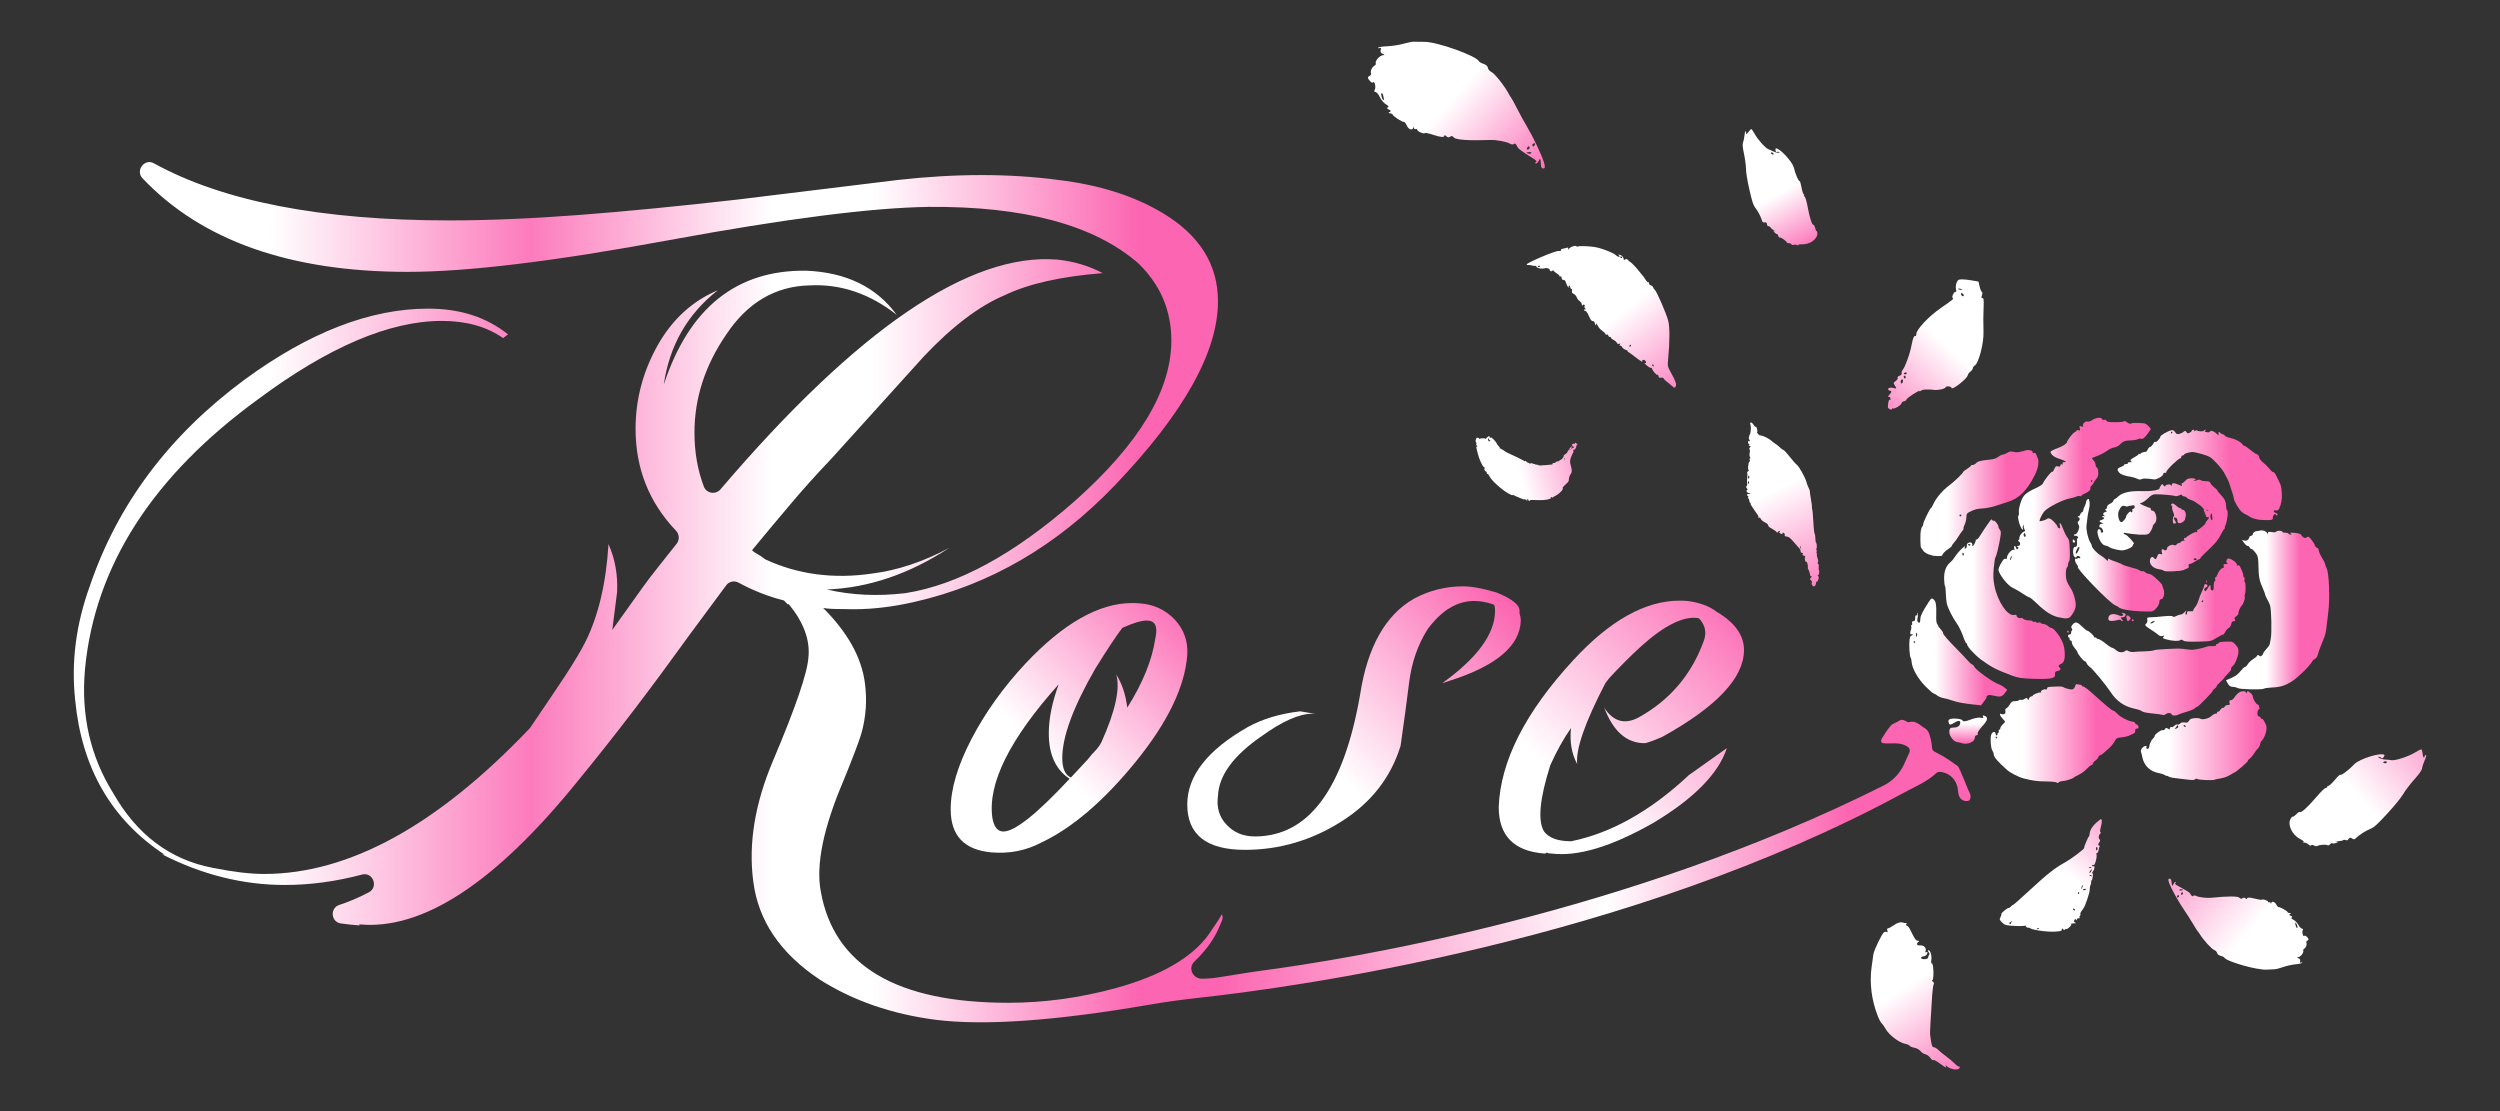 <?xml version="1.0" encoding="utf-8"?>
<!-- Generator: Adobe Illustrator 15.1.0, SVG Export Plug-In . SVG Version: 6.00 Build 0)  -->
<!DOCTYPE svg PUBLIC "-//W3C//DTD SVG 1.1//EN" "http://www.w3.org/Graphics/SVG/1.1/DTD/svg11.dtd">
<svg version="1.1" id="レイヤー_1" xmlns="http://www.w3.org/2000/svg" xmlns:xlink="http://www.w3.org/1999/xlink" x="0px"
	 y="0px" width="180px" height="80px" viewBox="0 0 180 80" enable-background="new 0 0 180 80" xml:space="preserve">
<rect x="0" y="0" width="180" height="80" fill="#333333" stroke="none"/>
<g>
	<g>
		<defs>
			<path id="SVGID_1_" d="M71.452,58.895c-0.356-2.468,1.239-5.676,4.769-9.62c-0.469,1.296-0.708,2.467-0.708,3.532
				c0,1.526,0.503,2.614,1.5,3.266c-2.353,2.523-3.944,3.796-4.769,3.796C71.832,59.868,71.568,59.545,71.452,58.895 M76.484,54.571
				c0-1.534,0.793-3.68,2.385-6.442c0.881-1.419,1.526-2.385,1.938-2.922c0.768-0.347,1.353-0.528,1.765-0.528
				c0.594,0,0.801,0.414,0.62,1.238c-0.23,1.592-0.915,3.269-2.029,5.033c-0.116-0.942-0.38-1.733-0.792-2.384
				c0.289,0.997-0.057,2.623-1.063,4.857c-0.116,0.229-0.264,0.438-0.437,0.619c-0.182,0.173-0.356,0.381-0.529,0.611l-1.237,1.327
				C76.691,55.808,76.484,55.339,76.484,54.571 M73.835,47.773c-1.591,1.708-2.887,3.516-3.885,5.428
				c-0.998,1.916-1.501,3.604-1.501,5.073c0,1.891,0.973,2.913,2.911,3.095c1.295,0.114,2.5-0.116,3.623-0.71
				c2.234-1.055,4.502-3.002,6.798-5.823c2.294-2.831,3.53-5.389,3.704-7.682c0.058-0.998-0.247-1.856-0.924-2.566
				c-0.676-0.7-1.517-1.081-2.515-1.146c-0.175-0.018-0.351-0.023-0.529-0.023C79.133,43.419,76.571,44.869,73.835,47.773"/>
		</defs>
		<clipPath id="SVGID_2_">
			<use xlink:href="#SVGID_1_"  overflow="visible"/>
		</clipPath>
		
			<linearGradient id="SVGID_3_" gradientUnits="userSpaceOnUse" x1="-125.938" y1="257.502" x2="-125.397" y2="257.502" gradientTransform="matrix(29.893 -29.893 -29.893 -29.893 11531.907 3992.334)">
			<stop  offset="0" style="stop-color:#FFFFFF"/>
			<stop  offset="0.327" style="stop-color:#FFFFFF"/>
			<stop  offset="1" style="stop-color:#FC65B1"/>
		</linearGradient>
		<polygon clip-path="url(#SVGID_2_)" fill="url(#SVGID_3_)" points="59.417,52.451 76.996,34.873 94.574,52.451 76.996,70.03 		"/>
	</g>
	<g>
		<defs>
			<path id="SVGID_4_" d="M101.818,43.098c-2.061,1.171-3.356,3.473-3.885,6.881c-1.18,6.829-3.704,10.245-7.589,10.245
				c-0.827,0-1.503-0.281-2.029-0.841c-0.537-0.563-0.736-1.256-0.62-2.08c0.058-1.47,1.114-2.911,3.175-4.323
				c1.469-1.057,2.682-1.592,3.623-1.592c0.074,0,0.139,0,0.205,0.009l-1.089-0.182c-1.476,0.173-2.739,0.56-3.794,1.146
				c-2.888,1.651-4.332,3.507-4.332,5.562c0,2.177,1.387,3.266,4.149,3.266c2.475,0,4.786-0.676,6.929-2.029
				c2.154-1.353,3.581-3.175,4.282-5.468c0.239-1.651,0.444-3.186,0.62-4.596c0.182-1.412,0.617-2.674,1.327-3.797
				c0.998-1.353,2.12-2.029,3.349-2.029c0.471,0,0.951,0.091,1.42,0.265c0.058,0.059,0.083,0.207,0.083,0.446
				c0,1.642-1.263,3.382-3.795,5.206l0.526-0.174c3.359-1.065,5.067-2.509,5.124-4.331c0-0.173-0.033-0.354-0.091-0.528v-0.091
				c0.058-0.47-0.494-0.94-1.674-1.41c-0.998-0.298-1.799-0.438-2.385-0.438C104.112,42.214,102.933,42.501,101.818,43.098"/>
		</defs>
		<clipPath id="SVGID_5_">
			<use xlink:href="#SVGID_4_"  overflow="visible"/>
		</clipPath>
		
			<linearGradient id="SVGID_6_" gradientUnits="userSpaceOnUse" x1="-126.239" y1="257.754" x2="-125.698" y2="257.754" gradientTransform="matrix(32.597 -32.597 -32.597 -32.597 12606.617 4346.658)">
			<stop  offset="0" style="stop-color:#FFFFFF"/>
			<stop  offset="0.303" style="stop-color:#FFFFFF"/>
			<stop  offset="1" style="stop-color:#FC65B1"/>
		</linearGradient>
		<polygon clip-path="url(#SVGID_5_)" fill="url(#SVGID_6_)" points="75.998,51.701 97.492,30.206 118.987,51.701 97.492,73.195 		
			"/>
	</g>
	<g>
		<defs>
			<path id="SVGID_7_" d="M113.295,47.511c-3.474,3.761-5.264,7.293-5.387,10.593c0,2.062,1.089,3.175,3.266,3.349
				c0.125,0,0.183-0.023,0.183-0.083c0.057,0.06,0.173,0.083,0.354,0.083c1.882,0.238,4.323-0.495,7.324-2.203
				c2.947-1.765,4.704-3.563,5.298-5.386l-2.739,1.947c-2.764,2.589-5.594,4.175-8.473,4.76c-0.94,0-1.592-0.232-1.947-0.702
				c-0.469-0.767-0.321-2.35,0.446-4.769c0.446-0.997,0.94-1.89,1.492-2.68c-0.105,0.98,0.043,1.847,0.446,2.589
				c-0.116-1.057,0.561-3.001,2.029-5.823l0.272-0.355c0.816-0.884,1.584-1.643,2.294-2.293c1.708-1.535,3.086-2.211,4.149-2.029
				l0.091,0.082c0.403,0.478,0.494,1.006,0.264,1.592c-0.883,2.418-2.449,4.24-4.686,5.479c-0.998,0.525-1.822,0.287-2.467-0.711
				c0.645,1.708,1.617,2.558,2.912,2.558c0.114,0,0.526-0.14,1.237-0.438c3.944-2.177,5.914-4.266,5.914-6.27
				c0-1.057-0.651-1.972-1.946-2.739c-0.529-0.412-1.229-0.677-2.121-0.793c-0.186-0.015-0.371-0.023-0.558-0.023
				C118.472,43.245,115.926,44.664,113.295,47.511"/>
		</defs>
		<clipPath id="SVGID_8_">
			<use xlink:href="#SVGID_7_"  overflow="visible"/>
		</clipPath>
		
			<linearGradient id="SVGID_9_" gradientUnits="userSpaceOnUse" x1="-126.488" y1="258.073" x2="-125.947" y2="258.073" gradientTransform="matrix(31.11 -31.11 -31.11 -31.11 12072.833 4153.653)">
			<stop  offset="0" style="stop-color:#FFFFFF"/>
			<stop  offset="0.208" style="stop-color:#FFFFFF"/>
			<stop  offset="1" style="stop-color:#FC65B1"/>
		</linearGradient>
		<polygon clip-path="url(#SVGID_8_)" fill="url(#SVGID_9_)" points="98.686,52.468 116.739,34.415 134.792,52.468 116.739,70.521 
					"/>
	</g>
	<g>
		<defs>
			<path id="SVGID_10_" d="M10.264,12.842c4.268,4.491,10.628,6.732,19.073,6.732c2.177,0,4.826-0.188,7.944-0.569
				c3.126-0.378,6.773-0.957,10.948-1.725c8.299-1.526,14.511-2.325,18.629-2.384c6.887-0.058,11.92,1.295,15.097,4.061
				c1.591,1.532,2.382,3.391,2.382,5.567c0,3.59-2.325,7.44-6.969,11.567c-4.356,3.819-8.415,6.031-12.186,6.617
				c-2.004,0.238-3.886,0.147-5.651-0.265c3.002-0.116,5.949-1.114,8.828-3.004c-1.881,1.007-3.737,1.626-5.562,1.857
				c-2.781,0.407-5.339,0.067-7.673-1.011c-0.06-0.04-0.116-0.078-0.175-0.12c-0.102-0.089-0.222-0.167-0.36-0.239
				c-0.173-0.091-0.321-0.188-0.446-0.305c0.827-1.006,1.708-2.063,2.657-3.183c0.932-1.114,1.963-2.263,3.086-3.441l6.625-7.327
				c2.053-2.177,3.999-3.646,5.823-4.413c1.708-0.824,4.059-1.354,7.063-1.592c-1-0.528-2.086-0.85-3.268-0.973
				c-6.32-0.516-14.402,4.997-24.252,16.539c-0.347,0.405-1.01,0.304-1.199-0.195c-0.452-1.194-0.676-2.487-0.676-3.896
				c0-2.467,0.758-4.826,2.293-7.063c1.526-2.293,3.532-3.473,5.997-3.529c2.237-0.116,4.332,0.594,6.272,2.12
				c-1.469-2.007-3.646-3.062-6.534-3.178c-4.999-0.057-8.416,2.674-10.24,8.208c0.413-2.828,1.708-5.088,3.888-6.796
				c-1.825,0.768-3.268,2.087-4.331,3.968c-1.057,1.89-1.585,3.886-1.585,6.006c0,2.849,0.966,5.293,2.904,7.328
				c0.247,0.258,0.279,0.657,0.057,0.94c-0.484,0.615-0.914,1.158-1.288,1.625c-0.469,0.585-0.85,1.088-1.146,1.501l-2.203,3.084
				l0.347-2.729c0.057-1.239-0.15-2.384-0.62-3.45c-0.173,2.831-0.733,5.181-1.674,7.062c-0.298,0.595-0.785,1.402-1.452,2.434
				c-0.677,1.011-1.497,2.245-2.486,3.688c-0.027,0.034-0.057,0.072-0.084,0.105c-6.633,6.972-13.001,10.462-19.109,10.462
				c-1,0-2.236-0.148-3.706-0.444c-3.061-0.586-5.445-2.385-7.153-5.38c-1.649-2.648-2.325-5.625-2.029-8.918
				c0.702-7.415,4.851-13.892,12.45-19.428c5.057-3.763,9.47-5.65,13.241-5.65c1.765,0,3.231,0.412,4.414,1.236l0.353-0.265
				c-1.535-1.236-3.447-1.855-5.741-1.855c-4.175,0-8.588,1.708-13.241,5.124c-5.411,4.001-9.123,8.95-11.121,14.833
				c-1.006,2.764-1.353,5.503-1.063,8.208c0.467,4.917,2.616,8.636,6.453,11.159c-0.05-0.021-0.112-0.029-0.184-0.029
				c2.879,1.469,5.824,2.202,8.828,2.202c1.82,0,3.674-0.249,5.561-0.75c0.783-0.208,1.205,0.902,0.489,1.278
				c-0.725,0.381-1.433,0.684-2.126,0.907c-0.693,0.222-0.607,1.236,0.114,1.336c0.452,0.063,0.9,0.11,1.349,0.142
				c0-0.047-0.021-0.072-0.057-0.08c4.587,0.452,9.84-2.991,15.773-10.33c1.353-1.651,2.689-3.343,4.019-5.084
				c1.319-1.731,2.655-3.539,4.017-5.429l2.642-3.57c0.208-0.278,0.584-0.353,0.888-0.188c1.021,0.557,2.11,0.99,3.268,1.284
				l0.264,0.271H56.8c1.057,1.297,1.526,2.559,1.41,3.795c-0.066,1.114-0.916,3.615-2.564,7.5c-1.296,3.061-1.768,5.948-1.412,8.654
				c0.354,2.83,1.947,5.181,4.769,7.063c2.41,1.534,5.207,2.5,8.39,2.91c3.5,0.432,8.586,0.074,15.255-1.073
				c1.205-0.208,2.418-0.377,3.631-0.51c6.659-0.723,30.94-3.989,50.801-14.771c0.818-0.444,1.685-0.791,2.357-1.434
				c0.044-0.042,0.102-0.065,0.16-0.065c0.728,0,1.307,0.571,1.37,1.294c0.036,0.421,0.138,0.689,0.452,0.786
				c0.114,0.034,0.287,0.034,0.37-0.025c0.074-0.074,0.1-0.247,0.082-0.361c-0.008-0.125-0.091-0.238-0.14-0.355
				c-0.198-0.479-0.389-0.957-0.594-1.427c-0.059-0.133-0.124-0.281-0.23-0.363c-0.099-0.074-0.207-0.147-0.307-0.216
				c-0.156-0.114-0.321-0.222-0.485-0.321c-0.049-0.04-0.1-0.065-0.148-0.099c-0.224-0.14-0.472-0.248-0.693-0.379
				c-0.065-0.034-0.14-0.1-0.147-0.165c-0.043-0.182-0.034-0.381-0.076-0.561c-0.083-0.356-0.148-0.769-0.47-0.957
				c-0.347-0.198-0.659-0.603-1.162-0.421c-0.025,0.009-0.066-0.017-0.1-0.033c-0.19-0.1-0.372-0.23-0.603-0.065
				c-0.182,0.131-0.438,0.182-0.577,0.338c-0.247,0.281-0.446,0.61-0.651,0.933c-0.042,0.065-0.059,0.206-0.017,0.272
				c0.04,0.057,0.165,0.065,0.256,0.073c0.131,0.007,0.262,0.003,0.396,0c0.436-0.008,0.871-0.019,1.262,0.271
				c0.12,0.091,0.147,0.262,0.089,0.399c-0.136,0.311-0.277,0.615-0.419,0.913c-0.304,0.623-0.803,1.135-1.422,1.445
				c-18.476,9.273-38.54,12.508-44.795,13.336c-1.042,0.14-2.078,0.322-3.115,0.482c-0.412,0.065-0.81,0.098-1.199,0.098
				c-0.647-0.005-1.004-0.78-0.535-1.227c0.886-0.841,1.511-1.737,1.879-2.691c0.182-0.354,0.205-0.594,0.091-0.71
				c0,0.058-0.321,0.561-0.974,1.501c-1.228,1.651-3.439,2.913-6.616,3.795c-2.589,0.71-5.181,1.065-7.771,1.065
				c-8.06,0-12.564-2.681-13.505-8.035c-0.356-1.947,0.207-4.621,1.673-8.037c0.645-1.592,1.058-2.68,1.239-3.266
				c0.355-1.239,0.436-2.476,0.264-3.712c-0.241-1.824-1.239-3.615-3.004-5.38c0.239,0.058,0.733,0.083,1.5,0.083
				c1.651,0.065,3.359-0.114,5.125-0.528c5.411-1.237,10.206-4.026,14.387-8.39c4.942-5.173,7.417-9.587,7.417-13.241
				c0-2.648-1.327-4.767-3.976-6.353c-2.055-1.236-4.562-2.029-7.5-2.384c-3.53-0.47-7.392-0.47-11.567,0l-11.565,1.412
				c-4.117,0.469-7.903,0.841-11.345,1.105c-3.439,0.262-6.574,0.395-9.405,0.395c-9.193,0-16.278-1.369-21.254-4.111
				c-0.112-0.061-0.224-0.089-0.329-0.089C10.216,11.67,9.818,12.373,10.264,12.842"/>
		</defs>
		<clipPath id="SVGID_11_">
			<use xlink:href="#SVGID_10_"  overflow="visible"/>
		</clipPath>
		
			<linearGradient id="SVGID_12_" gradientUnits="userSpaceOnUse" x1="-126.228" y1="257.51" x2="-125.687" y2="257.51" gradientTransform="matrix(261.962 0 0 -261.962 33072.27 67500.734)">
			<stop  offset="0" style="stop-color:#FFFFFF"/>
			<stop  offset="0.1" style="stop-color:#FFFFFF"/>
			<stop  offset="0.232" style="stop-color:#FC7BBC"/>
			<stop  offset="0.355" style="stop-color:#FFFFFF"/>
			<stop  offset="0.393" style="stop-color:#FFFFFF"/>
			<stop  offset="0.406" style="stop-color:#FFFFFF"/>
			<stop  offset="0.541" style="stop-color:#FC65B1"/>
			<stop  offset="0.581" style="stop-color:#FC65B1"/>
			<stop  offset="0.778" style="stop-color:#FFFFFF"/>
			<stop  offset="0.902" style="stop-color:#FC65B1"/>
			<stop  offset="1" style="stop-color:#FC65B1"/>
		</linearGradient>
		<rect x="5.124" y="11.67" clip-path="url(#SVGID_11_)" fill="url(#SVGID_12_)" width="136.767" height="62.19"/>
	</g>
	<g>
		<defs>
			<path id="SVGID_13_" d="M165.299,66.673c-0.038-0.116-0.055-0.22-0.038-0.229c0.065-0.035,0.198,0.286,0.152,0.364
				c-0.007,0.008-0.013,0.015-0.021,0.015C165.366,66.823,165.326,66.766,165.299,66.673 M156.742,64.607
				c-0.011-0.019,0.006-0.071,0.036-0.126c0.029-0.049,0.073-0.054,0.099-0.007c0.025,0.046,0.009,0.104-0.035,0.127
				c-0.025,0.013-0.051,0.019-0.07,0.019C156.757,64.62,156.746,64.616,156.742,64.607 M157.042,64.398
				c-0.023-0.049-0.006-0.105,0.036-0.127c0.047-0.025,0.089-0.027,0.1-0.008c0.011,0.019-0.005,0.073-0.036,0.126
				c-0.017,0.025-0.036,0.041-0.055,0.041C157.069,64.431,157.053,64.42,157.042,64.398 M156.911,64.075
				c0.011-0.031,0.069-0.055,0.131-0.051c0.176,0.015,0.176,0.072,0,0.091c-0.015,0.002-0.029,0.004-0.042,0.004
				C156.94,64.119,156.902,64.101,156.911,64.075 M156.192,63.264c-0.091,0.011-0.093,0.112-0.009,0.332
				c0.157,0.41,0.706,1.391,1.07,1.915c0.156,0.224,0.438,0.663,0.615,0.962c0.177,0.298,0.346,0.562,0.369,0.579
				c0.021,0.017,0.096,0.12,0.159,0.224c0.256,0.412,0.839,1.053,1.024,1.122c0.108,0.043,0.201,0.14,0.212,0.218
				c0.009,0.079,0.122,0.17,0.245,0.199s0.247,0.087,0.267,0.125c0.154,0.291,2.395,0.928,3.082,0.873
				c0.215-0.018,0.467-0.03,0.556-0.028c0.089,0,0.357-0.069,0.586-0.151c0.229-0.085,0.64-0.176,0.897-0.203
				c0.259-0.025,0.482-0.078,0.497-0.114c0.011-0.034-0.027-0.04-0.08-0.013c-0.074,0.04-0.096,0.011-0.072-0.1
				c0.023-0.109-0.013-0.169-0.124-0.207c-0.127-0.047-0.129-0.06-0.011-0.078c0.171-0.025,0.416-0.345,0.361-0.47
				c-0.021-0.046,0.009-0.111,0.062-0.14c0.131-0.067,0.224-0.318,0.16-0.437c-0.023-0.045,0.011-0.112,0.072-0.145
				c0.127-0.067,0.105-0.154-0.076-0.313c-0.062-0.055-0.129-0.065-0.154-0.021c-0.023,0.043-0.07-0.013-0.104-0.122
				c-0.032-0.11-0.032-0.243,0-0.298c0.042-0.07,0.023-0.104-0.058-0.112c-0.065-0.004-0.182-0.129-0.253-0.267
				c-0.074-0.14-0.239-0.311-0.357-0.37c-0.15-0.078-0.19-0.131-0.125-0.165c0.074-0.04,0.06-0.065-0.065-0.116
				c-0.127-0.053-0.14-0.082-0.053-0.129c0.089-0.053,0.082-0.065-0.036-0.076c-0.08-0.006-0.14-0.029-0.138-0.055
				c0.013-0.067-0.572-0.401-0.641-0.365c-0.033,0.017-0.118-0.076-0.188-0.205c-0.116-0.223-0.354-0.252-0.361-0.047
				c0,0.045-0.013,0.027-0.027-0.033c-0.013-0.062-0.063-0.094-0.11-0.068c-0.044,0.023-0.082,0.009-0.082-0.036
				c0-0.086-0.419-0.228-0.444-0.147c-0.006,0.025-0.252-0.013-0.535-0.085c-0.314-0.082-0.521-0.089-0.528-0.021
				c-0.006,0.069-0.055,0.071-0.129,0.004c-0.069-0.062-0.158-0.065-0.209-0.006c-0.053,0.059-0.138,0.046-0.212-0.032
				c-0.113-0.125-0.824-0.125-2.022-0.002c-0.323,0.034-0.896-0.032-1.071-0.123c-0.104-0.053-0.212-0.057-0.239-0.01
				c-0.029,0.048-0.089,0.031-0.131-0.034c-0.043-0.065-0.098-0.146-0.121-0.176c-0.046-0.062-0.441-0.296-0.862-0.516
				c-0.169-0.087-0.234-0.16-0.175-0.19c0.053-0.029,0.061-0.063,0.017-0.078c-0.045-0.015-0.107,0.045-0.148,0.138
				c-0.084,0.198-0.107,0.173-0.144-0.161c-0.019-0.162-0.055-0.226-0.138-0.226C156.205,63.264,156.199,63.264,156.192,63.264"/>
		</defs>
		<clipPath id="SVGID_14_">
			<use xlink:href="#SVGID_13_"  overflow="visible"/>
		</clipPath>
		
			<linearGradient id="SVGID_15_" gradientUnits="userSpaceOnUse" x1="-124.254" y1="258.241" x2="-123.712" y2="258.241" gradientTransform="matrix(-22.702 -19.098 -19.098 22.702 2276.81 -8165.074)">
			<stop  offset="0" style="stop-color:#FFFFFF"/>
			<stop  offset="0.216" style="stop-color:#FFFFFF"/>
			<stop  offset="0.323" style="stop-color:#FFFFFF"/>
			<stop  offset="1" style="stop-color:#FC65B1"/>
		</linearGradient>
		<polygon clip-path="url(#SVGID_14_)" fill="url(#SVGID_15_)" points="162.048,74.871 152.847,67.13 160.309,58.259 169.512,66 		
			"/>
	</g>
	<g>
		<defs>
			<path id="SVGID_16_" d="M110.088,11.066c-0.227-0.031-0.222-0.109,0.009-0.118c0.107-0.004,0.182,0.023,0.164,0.065
				c-0.013,0.034-0.07,0.058-0.135,0.058C110.113,11.071,110.101,11.069,110.088,11.066 M109.934,10.745
				c-0.014-0.025,0.013-0.095,0.057-0.16c0.043-0.062,0.102-0.063,0.129-0.002c0.027,0.063,0.003,0.137-0.057,0.162
				c-0.032,0.013-0.062,0.021-0.087,0.021C109.955,10.766,109.939,10.76,109.934,10.745 M110.339,10.498
				c-0.027-0.062,0-0.135,0.06-0.16c0.062-0.028,0.116-0.028,0.129-0.003c0.011,0.028-0.013,0.096-0.059,0.161
				c-0.021,0.031-0.047,0.049-0.07,0.049S110.354,10.527,110.339,10.498 M99.462,6.722c0.038-0.055,0.099,0.03,0.137,0.185
				c0.04,0.156,0.053,0.291,0.03,0.302C99.624,7.21,99.62,7.21,99.616,7.21C99.529,7.21,99.398,6.815,99.462,6.722 M101.063,3.146
				c-0.304,0.089-0.843,0.173-1.182,0.184c-0.34,0.013-0.634,0.062-0.655,0.107c-0.019,0.043,0.03,0.054,0.102,0.021
				c0.102-0.044,0.125-0.004,0.085,0.136c-0.038,0.142,0.002,0.222,0.144,0.281c0.161,0.069,0.163,0.088,0.009,0.101
				c-0.227,0.02-0.573,0.41-0.512,0.577c0.023,0.063-0.02,0.146-0.092,0.178c-0.175,0.078-0.316,0.396-0.246,0.554
				c0.025,0.06-0.024,0.145-0.106,0.182c-0.171,0.074-0.149,0.19,0.07,0.413c0.078,0.075,0.165,0.095,0.198,0.04
				c0.036-0.051,0.091,0.022,0.125,0.167c0.034,0.146,0.021,0.319-0.025,0.389c-0.062,0.085-0.04,0.131,0.065,0.147
				c0.082,0.016,0.225,0.185,0.305,0.37c0.084,0.187,0.283,0.423,0.431,0.512c0.188,0.114,0.237,0.187,0.148,0.225
				c-0.1,0.044-0.083,0.08,0.076,0.158c0.158,0.078,0.171,0.116,0.057,0.171c-0.12,0.06-0.114,0.076,0.038,0.1
				c0.108,0.017,0.18,0.053,0.174,0.085c-0.021,0.088,0.71,0.572,0.803,0.532c0.045-0.021,0.146,0.105,0.225,0.281
				c0.131,0.298,0.438,0.359,0.465,0.091c0.004-0.055,0.019-0.034,0.031,0.047c0.013,0.08,0.077,0.126,0.138,0.099
				c0.062-0.027,0.11-0.004,0.105,0.053c-0.008,0.114,0.522,0.332,0.563,0.23c0.013-0.031,0.325,0.04,0.685,0.159
				c0.404,0.133,0.673,0.16,0.686,0.071c0.015-0.091,0.078-0.089,0.169,0.007c0.084,0.084,0.2,0.097,0.272,0.027
				c0.074-0.074,0.182-0.051,0.269,0.06c0.138,0.171,1.062,0.232,2.627,0.177c0.426-0.015,1.161,0.121,1.381,0.254
				c0.129,0.076,0.269,0.093,0.311,0.034c0.043-0.06,0.118-0.034,0.167,0.055s0.114,0.198,0.142,0.241
				c0.053,0.082,0.546,0.423,1.074,0.744c0.211,0.127,0.291,0.226,0.211,0.262c-0.071,0.032-0.084,0.076-0.029,0.1
				s0.146-0.049,0.205-0.165c0.125-0.252,0.154-0.216,0.173,0.22c0.011,0.23,0.06,0.313,0.183,0.307
				c0.118-0.004,0.131-0.138,0.04-0.429c-0.167-0.544-0.793-1.867-1.22-2.577c-0.187-0.309-0.512-0.902-0.717-1.305
				c-0.205-0.401-0.399-0.759-0.427-0.784c-0.027-0.022-0.116-0.164-0.188-0.304c-0.298-0.559-1-1.439-1.234-1.55
				c-0.136-0.062-0.247-0.196-0.254-0.3c-0.004-0.1-0.144-0.229-0.302-0.279c-0.157-0.049-0.313-0.133-0.334-0.184
				c-0.174-0.394-3.029-1.414-3.926-1.404c-0.281,0.003-0.608-0.002-0.725-0.01C101.831,3,101.822,3,101.813,3
				C101.679,3,101.352,3.063,101.063,3.146"/>
		</defs>
		<clipPath id="SVGID_17_">
			<use xlink:href="#SVGID_16_"  overflow="visible"/>
		</clipPath>
		
			<linearGradient id="SVGID_18_" gradientUnits="userSpaceOnUse" x1="-126.001" y1="256.315" x2="-125.46" y2="256.315" gradientTransform="matrix(18.073 16.186 16.186 -18.073 -1769.882 6676.29)">
			<stop  offset="0" style="stop-color:#FFFFFF"/>
			<stop  offset="0.216" style="stop-color:#FFFFFF"/>
			<stop  offset="0.303" style="stop-color:#FFFFFF"/>
			<stop  offset="1" style="stop-color:#FC65B1"/>
		</linearGradient>
		<polygon clip-path="url(#SVGID_17_)" fill="url(#SVGID_18_)" points="104.143,-3.369 115.794,7.065 105.551,18.502 93.898,8.069 
					"/>
	</g>
	<g>
		<defs>
			<path id="SVGID_19_" d="M146.64,66.891c0.003-0.025,0.038-0.053,0.083-0.062c0.127-0.022,0.138,0.02,0.017,0.065
				c-0.027,0.011-0.051,0.018-0.067,0.018C146.65,66.912,146.64,66.903,146.64,66.891 M144.712,66.521
				c-0.071-0.038-0.073-0.067-0.002-0.114c0.125-0.078,0.125-0.078,0.154-0.046c0.015,0.017-0.002,0.033-0.044,0.04
				c-0.04,0.009-0.058,0.049-0.038,0.091c0.013,0.032,0.008,0.049-0.011,0.049C144.759,66.54,144.739,66.533,144.712,66.521
				 M149.261,65.442c0.011-0.042,0.056-0.042,0.094,0c0.038,0.043,0.059,0.087,0.046,0.1c-0.011,0.011-0.025,0.015-0.04,0.015
				C149.308,65.557,149.244,65.498,149.261,65.442 M149.627,64.35c-0.025-0.027-0.025-0.071,0.002-0.097s0.058-0.034,0.067-0.023
				c0.013,0.013,0.011,0.053-0.002,0.098c-0.006,0.025-0.021,0.04-0.038,0.04C149.646,64.367,149.636,64.36,149.627,64.35
				 M150.061,64.003c0.057-0.021,0.114-0.008,0.12,0.025c0.009,0.038-0.038,0.065-0.107,0.065
				C149.919,64.094,149.914,64.061,150.061,64.003 M149.855,64.006c-0.013-0.013,0-0.085,0.027-0.167
				c0.029-0.083,0.062-0.134,0.074-0.119c0.015,0.015,0.002,0.087-0.028,0.167c-0.027,0.074-0.055,0.121-0.069,0.121
				C149.857,64.008,149.857,64.008,149.855,64.006 M150.489,63.059c-0.053-0.029-0.063-0.06-0.023-0.065
				c0.074-0.013,0.182,0.063,0.142,0.099c-0.002,0.003-0.006,0.005-0.011,0.005C150.576,63.097,150.534,63.082,150.489,63.059
				 M150.536,62.645c0.076-0.089,0.089-0.089,0.067,0.002c-0.017,0.067-0.06,0.144-0.1,0.18c-0.023,0.023-0.04,0.031-0.051,0.031
				C150.415,62.857,150.451,62.748,150.536,62.645 M150.402,62.487c0.002-0.022,0.04-0.051,0.085-0.059
				c0.127-0.023,0.138,0.019,0.017,0.065c-0.025,0.011-0.049,0.015-0.067,0.015C150.415,62.509,150.402,62.503,150.402,62.487
				 M150.918,61.186c-0.021-0.049-0.017-0.118,0.009-0.167c0.025-0.047,0.062-0.047,0.08,0.004c0.021,0.049,0.02,0.121-0.006,0.167
				c-0.015,0.021-0.027,0.034-0.042,0.034C150.943,61.224,150.931,61.211,150.918,61.186 M151.237,58.991
				c-0.463,0.323-0.752,0.702-0.779,1.017c-0.011,0.121-0.034,0.214-0.051,0.212c-0.049-0.005-0.381,0.79-0.347,0.828
				c0.051,0.056-0.9,0.776-1.363,1.034c-0.738,0.408-1.275,0.828-2.518,1.977c-0.668,0.617-1.225,1.109-1.237,1.095
				c-0.011-0.015-0.084,0.038-0.16,0.116s-0.156,0.129-0.174,0.112c-0.017-0.018-0.146,0.061-0.289,0.177
				c-0.144,0.117-0.241,0.227-0.223,0.248c0.021,0.023-0.004,0.122-0.059,0.224c-0.087,0.169-0.076,0.203,0.12,0.396
				c0.194,0.188,0.283,0.211,0.928,0.241c0.394,0.019,0.715,0.006,0.717-0.027c0.005-0.034,0.025-0.016,0.053,0.048
				c0.025,0.062,0.1,0.106,0.172,0.106c0.067-0.003,0.147,0.021,0.173,0.048c0.074,0.081,0.721,0.197,1.307,0.232
				c0.541,0.036,1.033-0.037,0.942-0.139c-0.025-0.028-0.013-0.06,0.03-0.065c0.044-0.009,0.082,0.017,0.091,0.059
				c0.008,0.038,0.051,0.04,0.093,0.002s0.093-0.055,0.112-0.033c0.019,0.021,0.118-0.04,0.224-0.14
				c0.107-0.1,0.167-0.185,0.136-0.192c-0.102-0.029,0.019-0.083,0.196-0.087c0.16-0.004,0.167-0.011,0.071-0.06
				c-0.067-0.033-0.088-0.091-0.057-0.151c0.072-0.138,0.095-0.148,0.116-0.043c0.013,0.06,0.036,0.049,0.074-0.029
				c0.033-0.067,0.1-0.105,0.156-0.091c0.08,0.023,0.089,0.017,0.044-0.034c-0.029-0.035-0.022-0.093,0.016-0.127
				c0.038-0.033,0.055-0.093,0.038-0.133c-0.016-0.038,0.008-0.118,0.053-0.176c0.042-0.055,0.089-0.118,0.099-0.137
				c0.009-0.02,0.032-0.053,0.058-0.081c0.129-0.151,0.465-1.146,0.461-1.356c-0.002-0.136,0.021-0.281,0.053-0.323
				c0.034-0.045,0.055-0.136,0.049-0.207c-0.005-0.072,0.006-0.132,0.027-0.136c0.074-0.013,0.142-0.51,0.071-0.528
				c-0.038-0.013-0.029-0.062,0.016-0.105c0.05-0.047,0.101-0.154,0.118-0.248c0.025-0.135,0.013-0.162-0.07-0.146
				c-0.073,0.013-0.097-0.004-0.082-0.065c0.013-0.045,0.044-0.062,0.065-0.038c0.074,0.082,0.15-0.062,0.227-0.425
				c0.038-0.184,0.035-0.343-0.003-0.347c-0.042-0.004-0.025-0.027,0.038-0.053c0.062-0.023,0.121-0.131,0.134-0.241
				c0.013-0.107,0.044-0.216,0.071-0.239c0.025-0.022,0.003-0.063-0.053-0.091c-0.071-0.033-0.065-0.091,0.02-0.205
				c0.078-0.105,0.089-0.184,0.033-0.228c-0.104-0.086-0.078-0.303,0.047-0.419c0.047-0.044,0.053-0.093,0.013-0.104
				c-0.04-0.013-0.031-0.174,0.023-0.359c0.093-0.323,0.097-0.575,0.017-0.575C151.263,58.979,151.25,58.983,151.237,58.991"/>
		</defs>
		<clipPath id="SVGID_20_">
			<use xlink:href="#SVGID_19_"  overflow="visible"/>
		</clipPath>
		
			<linearGradient id="SVGID_21_" gradientUnits="userSpaceOnUse" x1="-127.079" y1="259.661" x2="-126.538" y2="259.661" gradientTransform="matrix(16.183 -18.338 -18.338 -16.183 6963.204 1937.897)">
			<stop  offset="0" style="stop-color:#FFFFFF"/>
			<stop  offset="0.216" style="stop-color:#FFFFFF"/>
			<stop  offset="0.38" style="stop-color:#FFFFFF"/>
			<stop  offset="1" style="stop-color:#FC65B1"/>
		</linearGradient>
		<polygon clip-path="url(#SVGID_20_)" fill="url(#SVGID_21_)" points="139.916,63.551 147.192,55.306 155.389,62.539 
			148.113,70.783 		"/>
	</g>
	<g>
		<defs>
			<path id="SVGID_22_" d="M127.637,11.124c-0.123-0.02-0.176-0.134-0.072-0.154c0.032-0.007,0.087,0.031,0.119,0.08
				c0.033,0.051,0.027,0.078-0.018,0.078C127.658,11.127,127.647,11.125,127.637,11.124 M126.09,9.297
				c-0.032,0.004-0.112,0.086-0.178,0.177c-0.146,0.203-0.22,0.235-0.192,0.081c0.011-0.063-0.005-0.11-0.036-0.102
				c-0.031,0.004-0.069,0.15-0.085,0.321c-0.017,0.167-0.061,0.387-0.099,0.478c-0.051,0.12-0.03,0.363,0.069,0.829
				c0.076,0.356,0.142,0.854,0.144,1.09c0,0.261,0.102,0.867,0.248,1.503c0.2,0.873,0.278,1.105,0.429,1.298
				c0.1,0.125,0.232,0.339,0.289,0.464c0.058,0.126,0.114,0.249,0.127,0.278c0.016,0.027,0.04,0.108,0.062,0.188
				c0.025,0.091,0.085,0.129,0.178,0.109c0.123-0.025,0.184,0.041,0.188,0.205c0.002,0.032,0.053,0.063,0.116,0.074
				c0.065,0.011,0.12,0.049,0.129,0.087c0.006,0.036,0.114,0.129,0.24,0.207c0.125,0.078,0.161,0.11,0.076,0.072
				c-0.144-0.065-0.146-0.062-0.038,0.069c0.063,0.076,0.145,0.133,0.18,0.127c0.038-0.009,0.081,0.047,0.096,0.127
				c0.017,0.078,0.062,0.133,0.107,0.122c0.091-0.017,0.478,0.245,0.495,0.339c0.008,0.035,0.097,0.071,0.196,0.076
				c0.098,0.004,0.167,0.042,0.152,0.08c-0.013,0.038,0.069,0.053,0.184,0.029s0.232-0.004,0.26,0.038
				c0.03,0.051,0.047,0.049,0.041,0c-0.007-0.062,0.075-0.08,0.304-0.071c0.537,0.015,1.082-0.379,1.08-0.776
				c-0.002-0.097-0.022-0.176-0.048-0.171c-0.038,0.008-0.087-0.108-0.165-0.383c-0.013-0.044-0.049-0.08-0.078-0.074
				c-0.091,0.018-0.273-0.541-0.402-1.255c-0.078-0.421-0.167-0.728-0.224-0.776c-0.053-0.047-0.072-0.087-0.042-0.093
				c0.029-0.004,0.015-0.045-0.032-0.083c-0.044-0.04-0.116-0.271-0.158-0.514c-0.042-0.238-0.1-0.431-0.129-0.427
				c-0.08,0.018-0.311-0.52-0.417-0.968c-0.102-0.432-1.04-1.436-1.293-1.385c-0.03,0.004-0.04,0.076-0.025,0.156
				c0.015,0.081,0.051,0.125,0.078,0.1c0.025-0.025,0.104-0.027,0.162-0.002c0.087,0.036,0.076,0.049-0.048,0.055
				c-0.085,0.004-0.25-0.04-0.352-0.093c-0.099-0.053-0.258-0.125-0.336-0.15c-0.216-0.071-0.799-0.719-1.015-1.127
				c-0.097-0.184-0.205-0.334-0.238-0.334C126.09,9.294,126.09,9.294,126.09,9.297"/>
		</defs>
		<clipPath id="SVGID_23_">
			<use xlink:href="#SVGID_22_"  overflow="visible"/>
		</clipPath>
		
			<linearGradient id="SVGID_24_" gradientUnits="userSpaceOnUse" x1="-126.23" y1="255.387" x2="-125.689" y2="255.387" gradientTransform="matrix(8.816 16.062 16.062 -8.816 -2861.831 4290.874)">
			<stop  offset="0" style="stop-color:#FFFFFF"/>
			<stop  offset="0.216" style="stop-color:#FFFFFF"/>
			<stop  offset="0.713" style="stop-color:#FC65B1"/>
			<stop  offset="1" style="stop-color:#FC65B1"/>
		</linearGradient>
		<polygon clip-path="url(#SVGID_23_)" fill="url(#SVGID_24_)" points="129.603,7.015 134.405,15.766 126.7,19.997 121.897,11.245 
					"/>
	</g>
	<g>
		<defs>
			<path id="SVGID_25_" d="M171.653,54.941c-0.081-0.029-0.083-0.065-0.005-0.105c0.062-0.032,0.142-0.036,0.172-0.011
				c0.073,0.065,0.013,0.131-0.085,0.131C171.71,54.956,171.683,54.952,171.653,54.941 M173.902,54.168
				c-0.468,0.294-1.459,0.619-1.726,0.566c-0.095-0.021-0.302-0.042-0.439-0.045c-0.135-0.004-0.334-0.057-0.418-0.111
				c-0.125-0.081-0.129-0.1-0.02-0.085c0.078,0.009,0.156,0.055,0.169,0.098c0.013,0.042,0.076,0.017,0.14-0.058
				s0.096-0.154,0.067-0.178c-0.232-0.202-1.807,0.283-2.166,0.671c-0.379,0.403-0.937,0.824-1.011,0.759
				c-0.027-0.023-0.203,0.144-0.389,0.367c-0.187,0.227-0.399,0.423-0.472,0.438c-0.069,0.015-0.107,0.047-0.08,0.068
				c0.027,0.025-0.017,0.057-0.1,0.071c-0.089,0.017-0.361,0.281-0.693,0.672c-0.56,0.666-1.08,1.142-1.167,1.068
				c-0.025-0.023-0.082-0.009-0.124,0.031c-0.246,0.239-0.364,0.328-0.397,0.298c-0.023-0.019-0.094,0.049-0.152,0.15
				c-0.241,0.412,0.093,1.146,0.659,1.445c0.243,0.132,0.317,0.199,0.275,0.256c-0.036,0.051-0.021,0.06,0.042,0.028
				c0.053-0.03,0.188,0.022,0.292,0.113c0.105,0.091,0.2,0.127,0.207,0.078c0.008-0.048,0.104-0.047,0.209,0.007
				c0.104,0.055,0.218,0.072,0.247,0.038c0.074-0.087,0.632-0.129,0.717-0.057c0.042,0.037,0.12,0.01,0.186-0.063
				c0.063-0.074,0.138-0.106,0.174-0.076c0.031,0.029,0.15,0.019,0.262-0.025c0.19-0.072,0.19-0.078,0.003-0.096
				c-0.11-0.008-0.056-0.021,0.122-0.027c0.178-0.006,0.345-0.04,0.374-0.071c0.032-0.037,0.11-0.043,0.185-0.016
				c0.073,0.028,0.146,0.023,0.164-0.006c0.104-0.169,0.203-0.201,0.317-0.102c0.087,0.074,0.169,0.069,0.249-0.009
				c0.07-0.069,0.146-0.14,0.178-0.16c0.03-0.021,0.163-0.116,0.298-0.214c0.132-0.095,0.397-0.236,0.575-0.309
				c0.271-0.109,0.49-0.307,1.22-1.095c0.528-0.575,0.994-1.144,1.15-1.414c0.144-0.245,0.505-0.723,0.799-1.051
				c0.378-0.423,0.545-0.664,0.564-0.818c0.015-0.118,0.1-0.369,0.182-0.556c0.085-0.186,0.131-0.359,0.104-0.385
				c-0.029-0.025-0.074,0.013-0.1,0.087c-0.063,0.176-0.122,0.1-0.152-0.201c-0.012-0.133-0.048-0.264-0.078-0.289
				c-0.002-0.002-0.008-0.005-0.015-0.005C174.276,53.958,174.095,54.045,173.902,54.168"/>
		</defs>
		<clipPath id="SVGID_26_">
			<use xlink:href="#SVGID_25_"  overflow="visible"/>
		</clipPath>
		
			<linearGradient id="SVGID_27_" gradientUnits="userSpaceOnUse" x1="-127.517" y1="256.076" x2="-126.975" y2="256.076" gradientTransform="matrix(30.026 -24.452 24.452 30.026 -2266.448 -10746.734)">
			<stop  offset="0" style="stop-color:#FFFFFF"/>
			<stop  offset="0.216" style="stop-color:#FFFFFF"/>
			<stop  offset="0.713" style="stop-color:#FC65B1"/>
			<stop  offset="1" style="stop-color:#FC65B1"/>
		</linearGradient>
		<polygon clip-path="url(#SVGID_26_)" fill="url(#SVGID_27_)" points="168.68,65.855 178.128,58.161 170.709,49.052 
			161.261,56.746 		"/>
	</g>
	<g>
		<defs>
			<path id="SVGID_28_" d="M129.611,39.445c-0.015-0.066-0.007-0.116,0.019-0.112s0.038,0.059,0.027,0.118
				c-0.006,0.044-0.013,0.065-0.019,0.065C129.63,39.516,129.624,39.493,129.611,39.445 M125.861,34.811
				c-0.021-0.029-0.023-0.083-0.007-0.121c0.015-0.04,0.045-0.048,0.065-0.019c0.021,0.029,0.025,0.082,0.009,0.123
				c-0.011,0.022-0.023,0.035-0.038,0.035C125.88,34.83,125.869,34.824,125.861,34.811 M125.859,34.365
				c0.004-0.069,0.027-0.122,0.051-0.118c0.063,0.011,0.061,0.158-0.005,0.205c-0.006,0.006-0.013,0.009-0.019,0.009
				C125.865,34.46,125.854,34.426,125.859,34.365 M126.032,30.579c0.025,0.081,0.038,0.203,0.029,0.269
				c-0.01,0.068-0.017,0.163-0.015,0.214c0.002,0.049-0.038,0.184-0.089,0.292c-0.048,0.109-0.059,0.23-0.022,0.266
				c0.035,0.034,0.055,0.1,0.038,0.138c-0.018,0.042-0.054,0.047-0.083,0.007c-0.029-0.041-0.047-0.016-0.038,0.061
				c0.007,0.07,0.047,0.145,0.083,0.159c0.04,0.017,0.04,0.051,0,0.078c-0.054,0.038-0.045,0.051,0.038,0.046
				c0.084-0.004,0.088,0.02,0.019,0.11c-0.049,0.062-0.06,0.129-0.025,0.142c0.036,0.015,0.04,0.12,0.011,0.236
				c-0.027,0.116-0.02,0.254,0.019,0.312c0.04,0.055,0.038,0.101-0.004,0.104c-0.042,0.004-0.049,0.04-0.017,0.084
				c0.031,0.045,0.027,0.102-0.009,0.127c-0.1,0.072-0.152,0.649-0.057,0.626c0.044-0.009,0.027,0.021-0.038,0.069
				c-0.063,0.047-0.098,0.11-0.074,0.14c0.021,0.032,0.021,0.19,0.002,0.363c-0.021,0.172-0.023,0.355-0.006,0.419
				c0.017,0.062,0,0.131-0.043,0.16c-0.044,0.032-0.036,0.094,0.025,0.163c0.056,0.06,0.07,0.112,0.034,0.114
				c-0.136,0.009-0.013,0.232,0.129,0.234c0.076,0,0.109,0.02,0.078,0.045c-0.036,0.023-0.091,0.029-0.133,0.013
				c-0.104-0.045-0.134,0.087-0.034,0.149c0.042,0.03,0.053,0.074,0.021,0.098c-0.034,0.025-0.03,0.057,0.013,0.074
				c0.038,0.017,0.067,0.087,0.065,0.149c-0.005,0.063,0.025,0.132,0.063,0.148c0.04,0.017,0.051,0.047,0.025,0.065
				c-0.025,0.02,0.105,0.241,0.293,0.497c0.19,0.256,0.315,0.465,0.281,0.467c-0.038,0-0.055,0.013-0.042,0.029
				c0.011,0.016,0.055,0.023,0.098,0.021c0.042-0.004,0.093,0.04,0.114,0.102c0.021,0.062,0.146,0.165,0.287,0.239
				c0.165,0.084,0.247,0.16,0.241,0.222c-0.007,0.062,0.099,0.15,0.3,0.256c0.169,0.091,0.311,0.196,0.313,0.238
				c0.005,0.047,0.041,0.034,0.096-0.033c0.049-0.06,0.107-0.089,0.125-0.063c0.019,0.025,0.01,0.065-0.021,0.087
				c-0.036,0.024-0.009,0.061,0.087,0.107c0.097,0.051,0.137,0.044,0.133-0.021c-0.002-0.063,0.025-0.069,0.098-0.023
				c0.055,0.036,0.084,0.108,0.063,0.154c-0.028,0.063,0.008,0.089,0.144,0.1c0.14,0.013,0.245,0.093,0.471,0.359
				c0.159,0.188,0.352,0.408,0.425,0.484c0.072,0.076,0.119,0.173,0.102,0.216c-0.021,0.055,0.005,0.089,0.087,0.111
				c0.091,0.025,0.105,0.049,0.065,0.102c-0.04,0.058-0.023,0.078,0.078,0.104c0.108,0.027,0.121,0.047,0.085,0.132
				c-0.023,0.054-0.017,0.16,0.013,0.236s0.065,0.11,0.08,0.076c0.017-0.034,0.053,0.027,0.085,0.14
				c0.031,0.111,0.044,0.226,0.029,0.262c-0.017,0.034,0.002,0.104,0.04,0.158c0.038,0.054,0.085,0.188,0.102,0.297
				c0.023,0.156,0.049,0.198,0.12,0.196c0.06-0.005,0.049,0.025-0.031,0.082c-0.102,0.071-0.102,0.105-0.002,0.201
				c0.071,0.069,0.095,0.131,0.059,0.156c-0.033,0.023-0.022,0.105,0.021,0.182c0.105,0.18,0.272,0.073,0.277-0.178
				c0.002-0.097,0.01-0.142,0.019-0.095c0.021,0.118,0.063,0.078,0.15-0.14c0.044-0.114,0.038-0.194-0.021-0.235
				c-0.051-0.031-0.062-0.052-0.023-0.046c0.078,0.013,0.146-0.278,0.087-0.363c-0.023-0.034-0.031-0.144-0.017-0.252
				c0.013-0.107-0.007-0.202-0.045-0.22c-0.04-0.017-0.044-0.067-0.013-0.117c0.032-0.046,0.021-0.171-0.023-0.274
				c-0.046-0.104-0.067-0.252-0.05-0.323c0.025-0.1,0.021-0.11-0.02-0.043c-0.029,0.053-0.034,0.023-0.006-0.069
				c0.022-0.091,0.021-0.176-0.009-0.196c-0.027-0.023-0.027-0.058,0.002-0.079c0.029-0.019,0.038-0.135,0.023-0.251
				c-0.017-0.116-0.045-0.205-0.062-0.194c-0.015,0.011-0.031-0.112-0.036-0.269c-0.002-0.154-0.027-0.317-0.053-0.354
				c-0.025-0.033-0.059-0.278-0.076-0.539c-0.059-0.966-0.069-1.095-0.104-1.22c-0.017-0.069-0.025-0.149-0.017-0.18
				c0.009-0.027-0.025-0.274-0.072-0.543c-0.046-0.267-0.082-0.512-0.076-0.537c0.013-0.051-0.022-0.154-0.131-0.378
				c-0.038-0.078-0.084-0.209-0.102-0.281c-0.078-0.343-0.558-1.2-0.733-1.311c-0.059-0.038-0.271-0.281-0.476-0.541
				c-0.203-0.262-0.41-0.484-0.461-0.499c-0.051-0.013-0.178-0.105-0.278-0.207c-0.102-0.1-0.241-0.209-0.307-0.243
				s-0.167-0.107-0.23-0.169c-0.199-0.196-0.651-0.425-0.842-0.427c-0.114-0.003-0.298-0.218-0.229-0.267
				c0.02-0.015,0.009-0.116-0.021-0.225c-0.032-0.111-0.065-0.169-0.083-0.131c-0.017,0.036-0.084-0.023-0.156-0.137
				c-0.074-0.119-0.152-0.178-0.2-0.178C126.018,30.417,125.996,30.471,126.032,30.579"/>
		</defs>
		<clipPath id="SVGID_29_">
			<use xlink:href="#SVGID_28_"  overflow="visible"/>
		</clipPath>
		
			<linearGradient id="SVGID_30_" gradientUnits="userSpaceOnUse" x1="-126.737" y1="256.602" x2="-126.196" y2="256.602" gradientTransform="matrix(15.463 30.747 30.747 -15.463 -5804.057 7896.447)">
			<stop  offset="0" style="stop-color:#FFFFFF"/>
			<stop  offset="0.216" style="stop-color:#FFFFFF"/>
			<stop  offset="0.713" style="stop-color:#FC65B1"/>
			<stop  offset="1" style="stop-color:#FC65B1"/>
		</linearGradient>
		<polygon clip-path="url(#SVGID_29_)" fill="url(#SVGID_30_)" points="129.944,28.27 135.795,39.905 126.755,44.451 
			120.903,32.816 		"/>
	</g>
	<g>
		<defs>
			<path id="SVGID_31_" d="M118.993,26.353c-0.038-0.027-0.049-0.069-0.025-0.104c0.021-0.031,0.058-0.015,0.08,0.036
				c0.03,0.07,0.036,0.104,0.016,0.104C119.051,26.389,119.027,26.376,118.993,26.353 M117.309,24.948
				c-0.006-0.017,0.009-0.06,0.036-0.098c0.025-0.038,0.062-0.038,0.078-0.002c0.017,0.038,0,0.083-0.036,0.098
				c-0.019,0.009-0.036,0.013-0.051,0.013C117.323,24.958,117.313,24.955,117.309,24.948 M110.722,19.239
				c-0.025-0.058,0.091-0.145,0.142-0.108c0.036,0.023,0.02,0.058-0.036,0.083c-0.042,0.019-0.075,0.029-0.093,0.029
				C110.729,19.243,110.724,19.241,110.722,19.239 M116.672,18.539c-0.017-0.038-0.015-0.072,0.003-0.08
				c0.017-0.007,0.061,0.006,0.102,0.033c0.035,0.025,0.033,0.063-0.003,0.081c-0.01,0.004-0.021,0.006-0.031,0.006
				C116.713,18.579,116.683,18.564,116.672,18.539 M112.985,17.898c-0.05,0.102-0.061,0.104-0.067,0.009
				c-0.004-0.063-0.044-0.096-0.093-0.074c-0.044,0.021-0.178,0.053-0.29,0.072c-0.124,0.021-0.177,0.051-0.137,0.08
				c0.067,0.047-0.047,0.1-0.194,0.087c-0.239-0.021-2.357,0.884-2.285,0.977c0.025,0.033,0.076,0.049,0.109,0.033
				c0.034-0.015,0.144-0.002,0.248,0.028c0.101,0.031,0.213,0.044,0.249,0.027c0.034-0.016,0.091,0.027,0.118,0.091
				c0.045,0.104,0.439,0.149,0.63,0.076c0.063-0.025,0.263,0.031,0.281,0.08c0.062,0.152,0.12,0.19,0.188,0.125
				c0.049-0.045,0.097-0.051,0.114-0.013c0.017,0.038,0.122,0.124,0.238,0.194c0.114,0.067,0.197,0.149,0.187,0.184
				c-0.013,0.034,0.015,0.047,0.059,0.027c0.051-0.023,0.089,0.021,0.1,0.112c0.011,0.1,0.055,0.147,0.133,0.142
				c0.085-0.004,0.14,0.065,0.201,0.262c0.049,0.15,0.125,0.273,0.176,0.279c0.053,0.009,0.057-0.009,0.011-0.04
				c-0.045-0.031-0.045-0.069,0-0.089c0.044-0.021,0.086,0.027,0.099,0.112c0.015,0.082,0.051,0.135,0.085,0.118
				c0.031-0.013,0.049,0.047,0.036,0.133c-0.02,0.127,0.008,0.176,0.131,0.232c0.089,0.043,0.18,0.148,0.213,0.246
				c0.032,0.097,0.123,0.213,0.208,0.271c0.082,0.053,0.154,0.16,0.156,0.234c0.004,0.097,0.023,0.116,0.062,0.063
				c0.033-0.045,0.082-0.058,0.12-0.032c0.038,0.027,0.044,0.076,0.017,0.114c-0.025,0.034-0.006,0.105,0.043,0.152
				c0.057,0.055,0.055,0.083-0.009,0.074c-0.055-0.007-0.087,0.017-0.07,0.053c0.016,0.034,0.068,0.062,0.11,0.057
				c0.044-0.006,0.152,0.154,0.241,0.362c0.118,0.274,0.192,0.369,0.281,0.365c0.086-0.006,0.129,0.047,0.154,0.19
				c0.027,0.152,0.042,0.169,0.061,0.071c0.016-0.073,0.032-0.116,0.043-0.097c0.011,0.017,0.069,0.122,0.131,0.229
				c0.062,0.107,0.192,0.245,0.287,0.302c0.091,0.055,0.197,0.161,0.225,0.225s0.076,0.086,0.102,0.048s0.073-0.006,0.107,0.07
				c0.031,0.074,0.091,0.122,0.129,0.105s0.063,0.002,0.06,0.04c-0.007,0.04,0.078,0.114,0.184,0.165s0.22,0.15,0.247,0.216
				c0.03,0.067,0.104,0.1,0.169,0.071c0.1-0.044,0.106-0.038,0.047,0.053c-0.044,0.068-0.04,0.094,0.013,0.072
				c0.044-0.017,0.11,0.029,0.144,0.105c0.032,0.072,0.152,0.165,0.256,0.199c0.104,0.033,0.171,0.074,0.146,0.084
				c-0.027,0.013-0.004,0.047,0.051,0.076c0.058,0.027,0.273,0.185,0.486,0.352c0.428,0.331,0.571,0.414,0.519,0.291
				c-0.02-0.04,0.017-0.076,0.082-0.08c0.063-0.002,0.144,0.053,0.173,0.12c0.03,0.07,0.02,0.123-0.022,0.116
				c-0.116-0.017-0.096,0.016,0.133,0.205c0.104,0.089,0.22,0.148,0.254,0.134c0.033-0.015,0.071,0.013,0.084,0.062
				c0.038,0.154,0.309,0.473,0.377,0.443c0.038-0.017,0.08,0.032,0.093,0.108c0.019,0.105,0.062,0.129,0.173,0.099
				c0.081-0.023,0.172,0.005,0.192,0.056c0.023,0.053,0.136,0.164,0.243,0.245c0.106,0.078,0.269,0.213,0.352,0.294
				c0.169,0.164,0.238,0.158,0.289-0.023c0.042-0.146-0.055-0.394-0.383-0.979c-0.222-0.396-0.228-0.436-0.175-0.981
				c0.114-1.167,0.116-2.262,0.004-2.705c-0.129-0.51-0.841-2.148-0.973-2.239c-0.046-0.031-0.099-0.107-0.114-0.169
				c-0.017-0.06-0.091-0.127-0.162-0.147c-0.078-0.021-0.134-0.085-0.138-0.148c-0.002-0.06-0.031-0.098-0.063-0.082
				c-0.031,0.013-0.097-0.04-0.144-0.116c-0.127-0.214-0.199-0.312-0.283-0.397c-0.045-0.045-0.131-0.15-0.188-0.229
				c-0.16-0.229-0.61-0.704-0.679-0.717c-0.038-0.009-0.104-0.065-0.151-0.133c-0.058-0.078-0.123-0.094-0.195-0.045
				c-0.084,0.06-0.113,0.04-0.137-0.084c-0.02-0.102-0.1-0.185-0.227-0.235c-0.154-0.059-0.178-0.055-0.105,0.018
				c0.154,0.154-0.027,0.16-0.199,0.006c-0.234-0.211-1.135-0.55-1.616-0.61c-0.512-0.063-1.02-0.074-1.129-0.025
				c-0.045,0.019-0.091,0.013-0.104-0.015c-0.011-0.023-0.043-0.032-0.085-0.032C113.282,17.704,113.032,17.801,112.985,17.898"/>
		</defs>
		<clipPath id="SVGID_32_">
			<use xlink:href="#SVGID_31_"  overflow="visible"/>
		</clipPath>
		
			<linearGradient id="SVGID_33_" gradientUnits="userSpaceOnUse" x1="-126.503" y1="256.628" x2="-125.962" y2="256.628" gradientTransform="matrix(20.237 25.199 25.199 -20.237 -3793.428 8401.472)">
			<stop  offset="0" style="stop-color:#FFFFFF"/>
			<stop  offset="0.216" style="stop-color:#FFFFFF"/>
			<stop  offset="0.713" style="stop-color:#FC65B1"/>
			<stop  offset="1" style="stop-color:#FC65B1"/>
		</linearGradient>
		<polygon clip-path="url(#SVGID_32_)" fill="url(#SVGID_33_)" points="116.448,12.4 125.713,23.936 114.104,33.259 104.84,21.723 
					"/>
	</g>
	<g>
		<defs>
			<path id="SVGID_34_" d="M136.901,27.609c-0.044-0.011-0.063-0.082-0.046-0.165c0.019-0.082,0.067-0.137,0.109-0.129
				c0.045,0.011,0.063,0.083,0.047,0.163c-0.017,0.078-0.06,0.131-0.102,0.131C136.908,27.609,136.903,27.609,136.901,27.609
				 M137.151,27.26c-0.025-0.006-0.06-0.055-0.081-0.118c-0.021-0.06,0.007-0.1,0.062-0.087c0.056,0.013,0.091,0.065,0.08,0.118
				c-0.01,0.051-0.035,0.087-0.057,0.087C137.153,27.26,137.151,27.26,137.151,27.26 M137.159,26.956
				c-0.055-0.013-0.093-0.04-0.086-0.063c0.004-0.022,0.055-0.057,0.118-0.078c0.059-0.021,0.1,0.007,0.087,0.062
				c-0.011,0.049-0.054,0.083-0.1,0.083C137.172,26.958,137.166,26.956,137.159,26.956 M141.328,21.329
				c-0.055-0.013-0.112-0.067-0.136-0.131c-0.021-0.062,0.005-0.1,0.06-0.087c0.055,0.011,0.112,0.068,0.133,0.129
				c0.02,0.056,0.005,0.091-0.038,0.091C141.341,21.331,141.334,21.329,141.328,21.329 M141.119,20.86
				c-0.127-0.027-0.178-0.063-0.108-0.076c0.07-0.013,0.18,0.013,0.239,0.053c0.036,0.025,0.025,0.04-0.018,0.04
				C141.205,20.876,141.167,20.871,141.119,20.86 M141.027,20.143c-0.166,0.085-0.266,0.514-0.179,0.763
				c0.022,0.074,0.004,0.116-0.051,0.104c-0.049-0.01-0.136,0.087-0.188,0.21c-0.053,0.122-0.055,0.236-0.007,0.247
				c0.104,0.023-0.053,0.152-0.805,0.668c-0.956,0.653-1.864,1.628-1.826,1.957c0.006,0.07-0.038,0.119-0.098,0.106
				c-0.072-0.018-0.148,0.177-0.224,0.572c-0.1,0.522-0.252,1.011-0.497,1.579c-0.034,0.08-0.104,0.203-0.163,0.285
				c-0.059,0.083-0.089,0.192-0.069,0.254c0.017,0.06-0.056,0.136-0.156,0.167c-0.104,0.032-0.165,0.102-0.134,0.148
				c0.03,0.048-0.031,0.151-0.135,0.226c-0.178,0.123-0.185,0.15-0.072,0.323c0.156,0.245,0.156,0.245-0.144,0.176
				c-0.138-0.034-0.287-0.011-0.323,0.049c-0.036,0.059,0.006,0.127,0.089,0.144c0.18,0.038,0.175,0.087-0.021,0.313
				c-0.091,0.104-0.107,0.161-0.044,0.14c0.059-0.021,0.12,0.034,0.135,0.125c0.015,0.089-0.009,0.129-0.053,0.087
				c-0.063-0.063-0.12,0.158-0.136,0.528c-0.004,0.105,0.265,0.245,0.286,0.147c0.013-0.055,0.046-0.073,0.089-0.053
				c0.101,0.058,0.576-0.232,0.606-0.37c0.017-0.073,0.093-0.137,0.184-0.149c0.089-0.015,0.163-0.065,0.176-0.125
				c0.025-0.118,0.97-0.725,0.946-0.608c-0.01,0.046,0.025,0.04,0.081-0.016c0.055-0.053,0.213-0.095,0.347-0.093
				c0.133,0.005,0.271,0.005,0.298,0c0.027-0.006,0.16,0.007,0.292,0.025c0.278,0.04,0.822-0.074,0.845-0.18
				c0.028-0.118,0.419-0.084,0.432,0.038c0.021,0.201,1.107-0.641,1.167-0.906c0.021-0.091,0.105-0.21,0.19-0.265
				c0.086-0.06,0.16-0.16,0.177-0.245c0.016-0.082,0.066-0.158,0.121-0.182c0.281-0.121,0.672-1.575,0.648-2.416
				c-0.019-0.713-0.017-1.225,0.009-1.858c0.021-0.503-0.002-0.628-0.107-0.592c-0.051,0.017-0.058-0.072-0.016-0.196
				c0.045-0.125,0.045-0.237,0.003-0.245c-0.043-0.011-0.119-0.185-0.165-0.385l-0.087-0.37l-0.63-0.105
				c-0.198-0.032-0.401-0.049-0.556-0.049C141.15,20.116,141.063,20.124,141.027,20.143"/>
		</defs>
		<clipPath id="SVGID_35_">
			<use xlink:href="#SVGID_34_"  overflow="visible"/>
		</clipPath>
		
			<linearGradient id="SVGID_36_" gradientUnits="userSpaceOnUse" x1="-125.216" y1="256.727" x2="-124.676" y2="256.727" gradientTransform="matrix(-21.212 23.933 23.933 21.212 -8657.991 -2427.189)">
			<stop  offset="0" style="stop-color:#FFFFFF"/>
			<stop  offset="0.216" style="stop-color:#FFFFFF"/>
			<stop  offset="0.713" style="stop-color:#FC65B1"/>
			<stop  offset="1" style="stop-color:#FC65B1"/>
		</linearGradient>
		<polygon clip-path="url(#SVGID_35_)" fill="url(#SVGID_36_)" points="147.528,24.269 139.795,32.995 131.229,25.404 
			138.963,16.678 		"/>
	</g>
	<g>
		<defs>
			<path id="SVGID_37_" d="M112.62,33.086c-0.021-0.098-0.017-0.142,0.013-0.119c0.006,0.007,0.013,0.058,0.011,0.114
				c0,0.047,0,0.072-0.005,0.072C112.637,33.154,112.631,33.13,112.62,33.086 M112.963,32.41c-0.03-0.023,0.013-0.038,0.109-0.034
				c0.089,0,0.089,0.005,0.002,0.023c-0.04,0.009-0.076,0.013-0.097,0.013C112.969,32.412,112.965,32.412,112.963,32.41
				 M107.215,31.776c-0.062-0.009-0.102-0.159-0.059-0.214c0.017-0.021,0.035,0,0.046,0.051c0.011,0.049,0.04,0.087,0.072,0.091
				c0.031,0.004,0.042,0.021,0.025,0.042c-0.015,0.018-0.045,0.03-0.074,0.03C107.222,31.776,107.22,31.776,107.215,31.776
				 M107.164,31.433c-0.013,0.04-0.04,0.057-0.061,0.04c-0.021-0.017-0.051,0.009-0.072,0.06c-0.023,0.061-0.051,0.078-0.085,0.053
				c-0.057-0.047-0.338-0.038-0.423,0.013c-0.044,0.025-0.052,0.021-0.031-0.013c0.027-0.036,0.011-0.051-0.067-0.065
				c-0.112-0.02-0.123-0.011-0.169,0.146c-0.02,0.063-0.011,0.146,0.021,0.188c0.029,0.04,0.036,0.097,0.015,0.124
				c-0.021,0.027-0.002,0.078,0.043,0.114c0.055,0.045,0.059,0.063,0.015,0.06c-0.078-0.009-0.076-0.005,0.053,0.518
				c0.102,0.406,0.338,0.92,0.446,0.966c0.053,0.025,0.067,0.058,0.038,0.094c-0.047,0.057,0.033,0.211,0.113,0.222
				c0.025,0.002,0.047,0.044,0.049,0.097c0,0.058,0.02,0.085,0.053,0.072c0.032-0.011,0.081,0.049,0.138,0.167
				c0.203,0.438,1.463,1.443,1.697,1.359c0.029-0.011,0.065-0.004,0.08,0.013c0.018,0.019,0.058,0.044,0.098,0.057
				s0.201,0.083,0.361,0.154c0.158,0.072,0.292,0.108,0.296,0.081c0.005-0.028,0.038-0.018,0.078,0.025
				c0.038,0.042,0.096,0.061,0.127,0.04c0.04-0.025,0.032-0.043-0.029-0.063c-0.067-0.021-0.072-0.03-0.015-0.036
				c0.058-0.004,0.084,0.017,0.12,0.1c0.038,0.091,0.049,0.095,0.07,0.033c0.017-0.051,0.126-0.065,0.365-0.051
				c0.186,0.013,0.479,0.013,0.646,0.002c0.313-0.019,0.599-0.111,0.526-0.169c-0.019-0.017-0.013-0.038,0.015-0.046
				c0.028-0.011,0.058,0,0.068,0.027c0.006,0.023,0.029,0.027,0.046,0.006c0.018-0.021,0.125-0.086,0.241-0.144
				c0.241-0.12,0.573-0.474,0.486-0.518c-0.049-0.025,0.031-0.121,0.336-0.401c0.063-0.058,0.105-0.134,0.102-0.183
				c-0.011-0.131,0.06-0.351,0.146-0.458c0.085-0.106,0.087-0.29,0.007-0.559c-0.087-0.289-0.083-0.416,0.017-0.666
				c0.055-0.135,0.123-0.276,0.148-0.311c0.027-0.033,0.033-0.069,0.015-0.084c-0.017-0.016-0.021-0.06-0.007-0.1
				c0.013-0.038,0.032-0.051,0.04-0.023c0.03,0.085,0.178-0.14,0.187-0.283c0.004-0.074,0.019-0.107,0.029-0.074
				c0.015,0.034,0.034,0.047,0.049,0.027c0.015-0.017-0.023-0.071-0.08-0.118c-0.093-0.074-0.108-0.071-0.108,0.005
				c0,0.051-0.006,0.067-0.019,0.038c-0.011-0.03-0.063-0.036-0.116-0.02c-0.083,0.029-0.091,0.049-0.06,0.127
				c0.053,0.122,0.083,0.142,0.098,0.062c0.008-0.053,0.013-0.049,0.021,0.017c0.009,0.062-0.008,0.085-0.069,0.098
				c-0.044,0.01-0.078,0.038-0.076,0.063c0.004,0.024-0.015,0.008-0.038-0.032c-0.029-0.053-0.025-0.074,0.02-0.067
				c0.048,0.006,0.055-0.007,0.029-0.051c-0.027-0.045-0.067-0.018-0.176,0.131c-0.078,0.105-0.137,0.192-0.135,0.194
				c0.021,0.017-0.087,0.167-0.129,0.182c-0.072,0.025-0.21,0.167-0.165,0.172c0.019,0.004-0.015,0.067-0.078,0.147
				c-0.067,0.085-0.144,0.138-0.192,0.131c-0.072-0.006-0.076-0.004-0.029,0.036c0.037,0.032,0.015,0.047-0.083,0.049
				c-0.074,0.002-0.16,0.036-0.192,0.076c-0.034,0.04-0.08,0.063-0.109,0.053c-0.028-0.013-0.079,0.004-0.11,0.034
				c-0.036,0.031-0.036,0.055,0.002,0.059c0.074,0.011-0.621,0.076-0.868,0.085c-0.096,0.002-0.178-0.015-0.187-0.036
				c-0.009-0.023-0.051-0.034-0.1-0.023c-0.051,0.013-0.091,0.002-0.102-0.023c-0.008-0.025-0.038-0.035-0.065-0.025
				c-0.027,0.009-0.082-0.006-0.116-0.033c-0.033-0.027-0.095-0.034-0.129-0.015c-0.036,0.022-0.074,0.027-0.089,0.01
				c-0.013-0.015-0.063-0.038-0.109-0.05c-0.049-0.016-0.108-0.058-0.142-0.1c-0.032-0.045-0.058-0.058-0.062-0.027
				c-0.004,0.025-0.034,0.029-0.065,0.008c-0.034-0.023-0.076-0.046-0.093-0.057c-0.125-0.06-0.374-0.187-0.425-0.216
				c-0.034-0.021-0.18-0.089-0.33-0.154c-0.389-0.171-0.441-0.198-0.655-0.349c-0.108-0.074-0.229-0.142-0.265-0.146
				c-0.04-0.005-0.046-0.016-0.015-0.025c0.029-0.011,0.009-0.056-0.049-0.104c-0.057-0.048-0.124-0.144-0.16-0.22
				c-0.073-0.164-0.392-0.476-0.461-0.452c-0.034,0.013-0.027,0.023,0.019,0.029c0.049,0.007,0.054,0.016,0.007,0.032
				c-0.042,0.015-0.063,0.002-0.069-0.047c-0.007-0.063-0.032-0.102-0.056-0.102C107.188,31.388,107.173,31.401,107.164,31.433"/>
		</defs>
		<clipPath id="SVGID_38_">
			<use xlink:href="#SVGID_37_"  overflow="visible"/>
		</clipPath>
		
			<linearGradient id="SVGID_39_" gradientUnits="userSpaceOnUse" x1="-127.09" y1="257.484" x2="-126.549" y2="257.484" gradientTransform="matrix(24.528 -6.977 -6.977 -24.528 5020.277 5463.587)">
			<stop  offset="0" style="stop-color:#FFFFFF"/>
			<stop  offset="0.216" style="stop-color:#FFFFFF"/>
			<stop  offset="0.713" style="stop-color:#FC65B1"/>
			<stop  offset="1" style="stop-color:#FC65B1"/>
		</linearGradient>
		<polygon clip-path="url(#SVGID_38_)" fill="url(#SVGID_39_)" points="104.994,31.742 113.048,29.452 114.841,35.756 
			106.787,38.048 		"/>
	</g>
	<g>
		<defs>
			<path id="SVGID_40_" d="M136.375,66.605c-0.186,0.129-0.393,0.239-0.448,0.239c-0.059,0-0.075,0.069-0.038,0.162
				c0.038,0.093,0.023,0.138-0.033,0.104c-0.053-0.033-0.144-0.031-0.201,0.007c-0.152,0.097-0.729,1.291-0.771,1.592
				c-0.019,0.137-0.074,0.543-0.125,0.89c-0.167,1.173-0.013,2.407,0.453,3.587c0.084,0.216,0.207,0.439,0.271,0.497
				c0.065,0.057,0.202,0.254,0.307,0.439c0.224,0.399,0.953,0.949,1.356,1.025c0.159,0.029,0.307,0.093,0.343,0.146
				c0.031,0.053,0.19,0.118,0.351,0.146c0.159,0.027,0.357,0.137,0.439,0.243c0.087,0.109,0.235,0.207,0.347,0.226
				c0.108,0.017,0.269,0.136,0.352,0.256c0.084,0.123,0.184,0.196,0.216,0.165c0.033-0.034,0.211,0.051,0.389,0.182
				c0.488,0.361,0.615,0.425,0.516,0.262c-0.06-0.097-0.027-0.093,0.104,0.018c0.271,0.229,0.81,0.287,0.886,0.097
				c0.034-0.084,0.031-0.124-0.007-0.091c-0.035,0.036-0.18-0.055-0.327-0.205c-0.144-0.146-0.439-0.395-0.655-0.552
				c-0.216-0.156-0.472-0.367-0.566-0.465c-0.091-0.093-0.241-0.178-0.315-0.178c-0.114,0-0.16-0.169-0.256-0.937
				c-0.013-0.097,0.068-1.547,0.154-2.83c0.025-0.374,0.074-0.719,0.112-0.771c0.036-0.055,0.004-0.14-0.069-0.188
				c-0.076-0.048-0.094-0.089-0.038-0.089c0.055,0,0.091-0.266,0.084-0.612c-0.008-0.347-0.055-0.606-0.107-0.597
				c-0.051,0.011-0.074-0.093-0.049-0.224c0.055-0.309-0.057-0.731-0.194-0.731c-0.074,0-0.074,0.038,0.004,0.131
				c0.062,0.076,0.078,0.163,0.036,0.207c-0.04,0.043-0.069,0.121-0.069,0.187c0,0.063-0.121,0.114-0.271,0.118
				c-0.15,0.002-0.258-0.042-0.239-0.1c0.017-0.055,0.098-0.104,0.174-0.104c0.139,0,0.283-0.14,0.287-0.279
				c0.002-0.044-0.04-0.048-0.098-0.015c-0.055,0.034-0.071-0.004-0.04-0.089c0.083-0.22-0.131-0.436-0.403-0.405
				c-0.234,0.025-0.292-0.123-0.104-0.26c0.059-0.043,0.038-0.076-0.047-0.079c-0.146-0.004-0.22-0.109-0.539-0.765
				c-0.087-0.178-0.2-0.319-0.258-0.319c-0.055,0-0.072-0.047-0.036-0.102c0.036-0.057,0.025-0.097-0.019-0.089
				c-0.051,0.009-0.104,0.007-0.134-0.004c-0.073-0.029-0.146-0.045-0.218-0.045C136.729,66.406,136.572,66.47,136.375,66.605"/>
		</defs>
		<clipPath id="SVGID_41_">
			<use xlink:href="#SVGID_40_"  overflow="visible"/>
		</clipPath>
		
			<linearGradient id="SVGID_42_" gradientUnits="userSpaceOnUse" x1="-127.811" y1="256.923" x2="-127.27" y2="256.923" gradientTransform="matrix(17.841 26.371 26.371 -17.841 -4359.94 8022.186)">
			<stop  offset="0" style="stop-color:#FFFFFF"/>
			<stop  offset="0.216" style="stop-color:#FFFFFF"/>
			<stop  offset="0.713" style="stop-color:#FC65B1"/>
			<stop  offset="1" style="stop-color:#FC65B1"/>
		</linearGradient>
		<polygon clip-path="url(#SVGID_41_)" fill="url(#SVGID_42_)" points="139.069,63.377 146.071,73.727 136.641,80.106 
			129.639,69.757 		"/>
	</g>
	<g>
		<defs>
			<path id="SVGID_43_" d="M144.721,40.302c0.009-0.131,0.12-0.351,0.125-0.243c0.002,0.06-0.025,0.152-0.063,0.21
				c-0.021,0.038-0.04,0.057-0.051,0.057C144.725,40.326,144.721,40.318,144.721,40.302 M145.714,38.572
				c-0.022-0.06-0.013-0.14,0.02-0.17c0.036-0.035,0.078,0,0.1,0.085c0.027,0.104,0,0.171-0.041,0.171
				C145.767,38.658,145.737,38.632,145.714,38.572 M150.544,34.642c0-0.036,0.032-0.068,0.072-0.068
				c0.038,0,0.051,0.032,0.029,0.068c-0.025,0.04-0.055,0.069-0.071,0.069C150.557,34.711,150.544,34.682,150.544,34.642
				 M150.602,30.266c-0.098,0.067-0.232,0.11-0.294,0.087c-0.144-0.058-0.385,0.16-0.334,0.296c0.034,0.082,0.009,0.095-0.116,0.055
				c-0.146-0.044-0.152-0.036-0.11,0.136c0.04,0.162,0.03,0.177-0.095,0.14c-0.078-0.023-0.142-0.013-0.142,0.027
				c0,0.035-0.058,0.086-0.123,0.105c-0.124,0.04-0.562,0.601-0.562,0.719c0,0.097-0.341,0.319-0.647,0.423
				c-0.149,0.051-0.342,0.137-0.427,0.188c-0.152,0.094-0.152,0.1-0.027,0.275c0.082,0.116,0.272,0.226,0.532,0.313
				c0.459,0.15,0.603,0.245,0.372,0.245c-0.109,0-0.146,0.03-0.12,0.1c0.023,0.063,0.004,0.085-0.062,0.062
				c-0.063-0.023-0.1,0.002-0.1,0.076c0,0.082-0.042,0.099-0.164,0.067c-0.145-0.036-0.185-0.007-0.288,0.216
				c-0.067,0.144-0.133,0.224-0.147,0.18c-0.028-0.083-0.577,0.612-0.653,0.828c-0.025,0.067-0.241,0.216-0.476,0.323
				c-0.784,0.361-0.96,0.526-1.136,1.062c-0.095,0.287-0.146,0.573-0.126,0.706c0.019,0.125,0.008,0.222-0.025,0.222
				c-0.081,0-0.003,0.457,0.131,0.771c0.111,0.261,0.256,0.359,0.178,0.123c-0.021-0.072-0.005-0.152,0.04-0.18
				c0.053-0.032,0.065-0.021,0.035,0.029c-0.024,0.045-0.01,0.144,0.036,0.23c0.063,0.116,0.063,0.156-0.008,0.18
				c-0.172,0.055-0.347,0.29-0.347,0.459c0,0.091-0.038,0.171-0.083,0.171c-0.044,0-0.021,0.04,0.049,0.093
				c0.15,0.108,0.1,0.315-0.078,0.317c-0.104,0-0.107,0.011-0.023,0.065c0.08,0.051,0.085,0.083,0.023,0.144
				c-0.058,0.058-0.091,0.04-0.123-0.065c-0.069-0.216-0.182-0.175-0.133,0.047c0.023,0.109,0.017,0.156-0.015,0.109
				c-0.11-0.151-0.552,0.341-0.514,0.575c0.009,0.047-0.027,0.07-0.08,0.049c-0.054-0.02-0.129,0.006-0.17,0.057
				c-0.142,0.17-0.363,0.601-0.363,0.705c0,0.323,0.672,1.184,1.047,1.338c0.124,0.051,0.427,0.227,0.668,0.387
				c0.24,0.161,0.478,0.294,0.523,0.294c0.045,0,0.29,0.203,0.55,0.457c0.59,0.57,1.049,0.862,1.522,0.968
				c0.655,0.146,0.792,0.118,0.997-0.196c0.281-0.432,0.317-0.659,0.188-1.169c-0.063-0.247-0.173-0.539-0.245-0.647
				c-0.313-0.469-0.394-0.685-0.397-1.077c-0.004-0.223,0.029-0.434,0.074-0.479c0.044-0.042,0.082-0.142,0.082-0.222
				c0-0.076,0.034-0.178,0.076-0.222c0.049-0.051,0.065-0.332,0.051-0.822c-0.019-0.628-0.044-0.768-0.16-0.893
				c-0.074-0.08-0.212-0.349-0.305-0.596c-0.174-0.465-0.328-0.619-0.243-0.249c0.038,0.171,0.025,0.2-0.065,0.167
				c-0.06-0.023-0.11-0.078-0.11-0.121c0-0.042-0.111-0.196-0.243-0.334c-0.24-0.253-0.42-0.319-0.547-0.196
				c-0.065,0.062-0.508,0.178-0.506,0.131c0.007-0.142,0.21-0.547,0.35-0.697c0.3-0.326,1.313-0.835,1.859-0.938
				c0.185-0.034,0.385-0.091,0.457-0.129c0.071-0.038,0.18-0.051,0.238-0.03c0.06,0.021,0.108,0.013,0.108-0.019
				c0-0.034,0.1-0.102,0.222-0.154c0.294-0.123,0.463-0.274,0.423-0.376c-0.017-0.045,0.029-0.145,0.107-0.229
				c0.076-0.085,0.138-0.169,0.138-0.196c0-0.023,0.076-0.136,0.171-0.248c0.138-0.16,0.172-0.264,0.157-0.507
				c-0.009-0.169-0.056-0.317-0.104-0.336c-0.047-0.018-0.089-0.108-0.089-0.192c0-0.085-0.065-0.232-0.145-0.313
				c-0.078-0.084-0.131-0.162-0.116-0.173c0.016-0.011,0.205-0.087,0.421-0.167s0.512-0.237,0.651-0.347
				c0.138-0.108,0.374-0.22,0.518-0.245c0.144-0.023,0.332-0.116,0.41-0.201c0.222-0.238,0.385-0.302,0.788-0.309
				c0.197-0.002,0.423-0.04,0.497-0.08c0.078-0.042,0.19-0.058,0.26-0.034c0.129,0.04,0.281-0.093,0.552-0.492l0.148-0.216
				l-0.174-0.203c-0.095-0.109-0.243-0.203-0.325-0.205c-0.085-0.002-0.294-0.015-0.463-0.029c-0.171-0.013-0.37,0.002-0.439,0.036
				c-0.091,0.044-0.182,0.021-0.326-0.085c-0.111-0.082-0.2-0.114-0.2-0.076c0,0.045-0.237,0.074-0.615,0.074
				c-0.49,0-0.626-0.021-0.657-0.105c-0.023-0.062-0.091-0.087-0.163-0.065c-0.078,0.025-0.14,0-0.167-0.072
				c-0.019-0.051-0.089-0.074-0.182-0.074C150.999,30.076,150.771,30.146,150.602,30.266"/>
		</defs>
		<clipPath id="SVGID_44_">
			<use xlink:href="#SVGID_43_"  overflow="visible"/>
		</clipPath>
		
			<linearGradient id="SVGID_45_" gradientUnits="userSpaceOnUse" x1="-128.797" y1="257.411" x2="-128.256" y2="257.411" gradientTransform="matrix(20.289 0 0 -20.289 2757.526 5259.866)">
			<stop  offset="0" style="stop-color:#FFFFFF"/>
			<stop  offset="0.188" style="stop-color:#FFFFFF"/>
			<stop  offset="0.514" style="stop-color:#FC65B1"/>
			<stop  offset="1" style="stop-color:#FC65B1"/>
		</linearGradient>
		<rect x="143.888" y="30.076" clip-path="url(#SVGID_44_)" fill="url(#SVGID_45_)" width="10.979" height="14.508"/>
	</g>
	<g>
		<defs>
			<path id="SVGID_46_" d="M156.305,31.15c0-0.038,0.031-0.07,0.071-0.07c0.038,0,0.053,0.032,0.03,0.07
				c-0.025,0.038-0.056,0.067-0.072,0.067S156.305,31.188,156.305,31.15 M158.674,31.008c-0.046,0.074-0.416,0.059-0.494-0.02
				c-0.027-0.025-0.094-0.008-0.15,0.038c-0.087,0.07-0.095,0.07-0.053,0c0.031-0.051,0.009-0.084-0.055-0.084
				c-0.06,0-0.108,0.029-0.108,0.065s-0.065,0.102-0.152,0.146c-0.122,0.067-0.164,0.062-0.236-0.042
				c-0.08-0.11-0.102-0.112-0.209-0.02c-0.068,0.06-0.203,0.125-0.307,0.15c-0.15,0.038-0.209,0.013-0.301-0.127
				c-0.091-0.135-0.154-0.162-0.298-0.129c-0.249,0.06-0.765,0.366-0.765,0.452c0,0.125-0.328,0.47-0.359,0.379
				c-0.02-0.047-0.089,0.013-0.159,0.138c-0.071,0.124-0.167,0.222-0.215,0.222c-0.049,0-0.125,0.078-0.167,0.169
				c-0.043,0.093-0.098,0.173-0.119,0.178c-0.24,0.031-0.389,0.082-0.407,0.137c-0.013,0.038-0.047,0.049-0.085,0.025
				c-0.038-0.022-0.062-0.015-0.062,0.02s-0.118,0.12-0.262,0.196c-0.307,0.161-0.381,0.25-0.269,0.319
				c0.065,0.04,0.06,0.055-0.02,0.06c-0.059,0.004-0.126,0.004-0.156,0c-0.029-0.002-0.053,0.023-0.053,0.063
				c0,0.038-0.057,0.067-0.138,0.067c-0.078,0-0.137,0.027-0.137,0.065c0,0.036-0.11,0.105-0.241,0.152
				c-0.269,0.097-0.294,0.194-0.112,0.403c0.121,0.136,0.381,0.229,0.856,0.305c0.138,0.021,0.34,0.085,0.439,0.136
				c0.129,0.067,0.22,0.075,0.313,0.027c0.113-0.062,0.3-0.058,0.919,0.021c0.171,0.021,0.639-0.251,0.641-0.372
				c0-0.078,0.044-0.116,0.12-0.104c0.065,0.011,0.114-0.019,0.106-0.065c-0.023-0.118,0.864-0.98,1.008-0.98
				c0.036,0,0.065-0.045,0.065-0.104c0-0.06,0.047-0.104,0.105-0.104c0.058,0,0.104-0.025,0.104-0.06
				c0-0.063,0.235-0.144,0.55-0.186c0.093-0.013,0.434,0.059,0.755,0.156c0.541,0.167,0.615,0.213,1.033,0.648
				c0.252,0.263,0.526,0.63,0.617,0.831c0.092,0.194,0.185,0.374,0.203,0.396c0.02,0.019,0.076,0.173,0.127,0.342
				c0.051,0.17,0.134,0.432,0.187,0.584c0.051,0.15,0.095,0.316,0.095,0.363c0,0.194,0.385,0.848,0.594,1.006
				c0.125,0.096,0.243,0.17,0.269,0.17c0.023,0,0.131,0.059,0.229,0.126c0.274,0.19,0.679,0.284,1.222,0.281
				c0.47-0.002,0.497-0.01,0.497-0.16c0-0.085,0.046-0.196,0.104-0.243c0.071-0.062,0.105-0.063,0.105-0.011
				c0,0.045,0.029,0.078,0.072,0.078c0.122,0,0.065-0.149-0.072-0.186c-0.194-0.051-0.178-0.214,0.02-0.178
				c0.109,0.021,0.177-0.015,0.232-0.127c0.147-0.311,0.22-0.719,0.188-1.091c-0.04-0.51-0.048-0.541-0.194-0.856
				c-0.283-0.6-0.345-0.699-0.416-0.676c-0.038,0.013-0.165-0.098-0.277-0.241s-0.319-0.349-0.454-0.45
				c-0.15-0.112-0.265-0.265-0.288-0.385c-0.021-0.11-0.082-0.198-0.137-0.198c-0.056,0-0.265-0.138-0.474-0.312
				c-0.209-0.173-0.408-0.311-0.45-0.311c-0.043,0-0.1-0.038-0.131-0.091c-0.11-0.18-0.493-0.389-0.853-0.465
				c-0.203-0.042-0.391-0.12-0.42-0.171c-0.032-0.054-0.092-0.096-0.134-0.096s-0.138-0.053-0.203-0.112
				c-0.118-0.105-0.124-0.104-0.124,0.041v0.149l-0.15-0.142c-0.196-0.182-0.403-0.245-0.47-0.14
				c-0.033,0.056-0.122,0.07-0.245,0.041c-0.151-0.036-0.171-0.062-0.093-0.112c0.065-0.042,0.072-0.065,0.021-0.065
				C158.75,30.943,158.697,30.972,158.674,31.008"/>
		</defs>
		<clipPath id="SVGID_47_">
			<use xlink:href="#SVGID_46_"  overflow="visible"/>
		</clipPath>
		
			<linearGradient id="SVGID_48_" gradientUnits="userSpaceOnUse" x1="-128.947" y1="257.297" x2="-128.406" y2="257.297" gradientTransform="matrix(21.855 0 0 -21.855 2970.552 5657.329)">
			<stop  offset="0" style="stop-color:#FFFFFF"/>
			<stop  offset="0.216" style="stop-color:#FFFFFF"/>
			<stop  offset="0.691" style="stop-color:#FC65B1"/>
			<stop  offset="1" style="stop-color:#FC65B1"/>
		</linearGradient>
		<rect x="152.404" y="30.943" clip-path="url(#SVGID_47_)" fill="url(#SVGID_48_)" width="11.916" height="6.511"/>
	</g>
	<g>
		<defs>
			<path id="SVGID_49_" d="M141.081,37.111c0-0.038,0.027-0.067,0.067-0.067s0.069,0.029,0.069,0.067
				c0,0.04-0.029,0.069-0.069,0.069S141.081,37.151,141.081,37.111 M145.606,32.494c-0.274,0.081-0.432,0.092-0.624,0.043
				c-0.209-0.053-0.296-0.04-0.452,0.062c-0.104,0.069-0.249,0.129-0.314,0.129c-0.068,0-0.227,0.076-0.345,0.167
				c-0.152,0.113-0.343,0.177-0.63,0.202c-0.619,0.058-0.842,0.114-0.971,0.256c-0.063,0.072-0.169,0.125-0.241,0.125
				c-0.071,0-0.126,0.023-0.126,0.055c0,0.032-0.121,0.131-0.271,0.227c-0.15,0.095-0.273,0.186-0.275,0.209
				c-0.004,0.089-0.623,0.689-1.017,0.983c-0.481,0.363-0.93,0.888-1.125,1.314c-0.069,0.158-0.151,0.298-0.182,0.311
				c-0.086,0.036-0.56,1.017-0.56,1.158c0,0.066-0.027,0.145-0.06,0.165c-0.034,0.021-0.08,0.138-0.107,0.26
				c-0.06,0.275-0.049,1.237,0.017,1.286c0.025,0.019,0.078,0.093,0.123,0.171c0.073,0.138,0.347,0.302,0.568,0.345
				c0.059,0.013,0.112,0.029,0.112,0.038c0,0.008,0.162,0.025,0.359,0.035c0.194,0.011,0.356-0.01,0.356-0.044
				c0-0.104,0.225-0.334,0.466-0.484c0.124-0.076,0.222-0.167,0.222-0.202c0-0.034,0.071-0.14,0.154-0.225
				c0.082-0.087,0.232-0.294,0.325-0.452c0.093-0.156,0.227-0.347,0.288-0.414c0.059-0.065,0.097-0.142,0.078-0.161
				c-0.02-0.019,0.017-0.142,0.082-0.279c0.065-0.137,0.12-0.369,0.123-0.526c0.006-0.264,0.027-0.291,0.353-0.452
				c0.239-0.116,0.484-0.173,0.791-0.186c0.253-0.009,0.665-0.089,0.962-0.188c0.278-0.093,0.676-0.222,0.866-0.281
				c0.826-0.254,1.385-0.808,1.957-1.937c0.25-0.49,0.328-1.004,0.194-1.253c-0.033-0.067-0.078-0.174-0.101-0.245
				c-0.023-0.078-0.078-0.112-0.142-0.089c-0.06,0.023-0.106-0.002-0.106-0.055c0-0.054-0.053-0.108-0.118-0.127
				c-0.082-0.021-0.142-0.034-0.205-0.034C145.937,32.399,145.83,32.426,145.606,32.494"/>
		</defs>
		<clipPath id="SVGID_50_">
			<use xlink:href="#SVGID_49_"  overflow="visible"/>
		</clipPath>
		
			<linearGradient id="SVGID_51_" gradientUnits="userSpaceOnUse" x1="-129.138" y1="257.327" x2="-128.596" y2="257.327" gradientTransform="matrix(15.711 0 0 -15.711 2167.158 4079.129)">
			<stop  offset="0" style="stop-color:#FFFFFF"/>
			<stop  offset="0.225" style="stop-color:#FFFFFF"/>
			<stop  offset="0.729" style="stop-color:#FC65B1"/>
			<stop  offset="1" style="stop-color:#FC65B1"/>
		</linearGradient>
		<rect x="138.248" y="32.399" clip-path="url(#SVGID_50_)" fill="url(#SVGID_51_)" width="8.591" height="7.646"/>
	</g>
	<g>
		<defs>
			<path id="SVGID_52_" d="M156.315,36.358c-0.018,0.051,0,0.07,0.04,0.045c0.044-0.027,0.061,0.004,0.04,0.082
				c-0.02,0.072,0.017,0.245,0.078,0.396c0.069,0.169,0.085,0.274,0.04,0.292c-0.078,0.025-0.1,0.438-0.027,0.511
				c0.023,0.021,0.078,0.023,0.131,0.003c0.074-0.027,0.07-0.068-0.019-0.205c-0.119-0.182-0.087-0.269,0.078-0.205
				c0.059,0.025,0.104,0.116,0.104,0.213c0,0.138,0.033,0.176,0.165,0.176c0.149,0,0.372-0.171,0.38-0.296
				c0.002-0.027,0.023-0.123,0.047-0.214c0.049-0.196-0.07-0.452-0.212-0.452c-0.059,0-0.105-0.029-0.105-0.071
				c0-0.038-0.025-0.056-0.055-0.036c-0.029,0.019-0.161-0.058-0.285-0.167c-0.132-0.118-0.225-0.178-0.29-0.178
				C156.372,36.25,156.338,36.287,156.315,36.358 M157.949,40.267c0-0.041,0.044-0.07,0.102-0.07c0.059,0,0.102,0.029,0.102,0.07
				c0,0.04-0.043,0.067-0.102,0.067C157.993,40.334,157.949,40.307,157.949,40.267 M159.162,37.269
				c-0.021-0.105-0.011-0.216,0.025-0.251c0.038-0.04,0.063-0.053,0.067-0.034c0.051,0.334,0.051,0.472,0,0.472
				C159.224,37.456,159.182,37.373,159.162,37.269 M158.862,36.745c-0.023-0.022,0.015-0.038,0.087-0.033
				c0.078,0.002,0.095,0.019,0.042,0.04c-0.02,0.009-0.045,0.013-0.065,0.013C158.898,36.764,158.873,36.757,158.862,36.745
				 M153.159,36.468c0.013-0.011,0.138-0.04,0.281-0.065c0.229-0.04,0.258-0.03,0.258,0.091c0,0.078-0.042,0.138-0.102,0.138
				s-0.087,0.042-0.065,0.099c0.019,0.051,0.002,0.118-0.036,0.144c-0.04,0.025-0.072,0.009-0.072-0.035
				c0-0.045-0.078-0.007-0.169,0.08c-0.091,0.089-0.171,0.211-0.171,0.269c-0.002,0.118-0.241,0.405-0.338,0.405
				c-0.187,0-0.312-0.543-0.188-0.817c0.142-0.313,0.258-0.408,0.423-0.345c0.067,0.025,0.135,0.042,0.165,0.042
				C153.15,36.472,153.157,36.47,153.159,36.468 M157.347,34.61c-0.085,0.1-0.182,0.174-0.227,0.174
				c-0.044,0-0.062,0.042-0.038,0.102c0.021,0.057,0.03,0.102,0.015,0.102c-0.013,0-0.133-0.047-0.271-0.102
				c-0.318-0.134-0.452-0.127-0.454,0.022c-0.002,0.091-0.015,0.098-0.062,0.025c-0.065-0.105-0.418-0.04-0.423,0.078
				c0,0.043-0.048,0.018-0.104-0.055c-0.097-0.131-0.104-0.131-0.198,0c-0.053,0.072-0.1,0.167-0.102,0.205
				c-0.004,0.123-0.584,0.222-1.186,0.201c-0.895-0.03-1.452,0.084-1.751,0.357c-0.137,0.124-0.271,0.226-0.3,0.226
				c-0.027,0-0.067,0.055-0.089,0.121c-0.019,0.067-0.127,0.16-0.245,0.211c-0.123,0.055-0.207,0.144-0.207,0.22
				c0,0.072-0.038,0.142-0.087,0.161c-0.063,0.022-0.057,0.051,0.021,0.107s0.082,0.074,0.015,0.074
				c-0.049,0-0.127,0.036-0.178,0.084c-0.076,0.07-0.072,0.102,0.02,0.178c0.101,0.085,0.101,0.089-0.011,0.055
				c-0.065-0.019-0.121-0.006-0.121,0.03c0,0.038,0.025,0.065,0.065,0.065c0.14,0,0.066,0.138-0.097,0.18
				c-0.212,0.051-0.218,0.133-0.021,0.198l0.156,0.053l-0.156,0.03c-0.097,0.017-0.156,0.08-0.156,0.165
				c0,0.08,0.027,0.12,0.065,0.097c0.065-0.04,0.209,0.165,0.209,0.303c0,0.04-0.046,0.071-0.105,0.071
				c-0.057,0-0.089-0.022-0.071-0.053c0.057-0.091-0.074-0.241-0.163-0.186c-0.214,0.131,0.105,1.025,0.406,1.139
				c0.097,0.036,0.186,0.062,0.198,0.058c0.013-0.007,0.089,0.031,0.174,0.089c0.194,0.124,0.781,0.258,1.006,0.226
				c0.294-0.044,0.685-0.236,0.685-0.338c0-0.053,0.036-0.11,0.078-0.125c0.091-0.029-0.503-0.672-0.621-0.672
				c-0.036,0-0.085-0.031-0.112-0.078c-0.036-0.058,0.015-0.065,0.187-0.027c0.194,0.042,0.481,0.076,0.946,0.116
				c0.058,0.004,0.23,0.004,0.387,0c0.25-0.011,0.303-0.042,0.43-0.256c0.08-0.138,0.144-0.287,0.144-0.343
				c0-0.057,0.06-0.147,0.138-0.216c0.241-0.207,0.104-0.915-0.178-0.915c-0.055,0-0.098-0.042-0.098-0.102
				c0-0.059-0.035-0.102-0.084-0.104c-0.047-0.002-0.239-0.074-0.421-0.16c-0.327-0.152-0.332-0.159-0.152-0.205
				c0.102-0.027,0.315-0.178,0.465-0.328c0.223-0.22,0.328-0.276,0.526-0.281c0.41-0.004,1.272,0.07,1.404,0.123
				c0.071,0.031,0.198,0.013,0.304-0.042c0.145-0.076,0.185-0.078,0.207-0.011c0.018,0.046,0.087,0.084,0.152,0.084
				c0.063,0,0.159,0.047,0.205,0.102c0.047,0.056,0.203,0.134,0.339,0.172c0.249,0.067,0.94,0.604,0.868,0.674
				c-0.017,0.02,0.013,0.118,0.07,0.229c0.057,0.112,0.093,0.22,0.08,0.249c-0.011,0.027,0.051,0.062,0.129,0.072
				c0.144,0.019,0.144,0.021-0.017,0.198c-0.089,0.098-0.148,0.195-0.132,0.212c0.047,0.046-0.463,0.49-0.562,0.49
				c-0.047,0-0.068,0.047-0.045,0.105c0.025,0.072,0.007,0.091-0.065,0.063c-0.095-0.036-0.634,0.263-0.744,0.412
				c-0.033,0.047-0.055,0.047-0.055,0.005c-0.002-0.041-0.029-0.028-0.065,0.031c-0.04,0.065-0.034,0.123,0.019,0.161
				c0.056,0.04,0.047,0.046-0.033,0.022c-0.065-0.021-0.15,0.007-0.199,0.062c-0.044,0.053-0.125,0.098-0.169,0.098
				c-0.049,0-0.123,0.046-0.171,0.105c-0.06,0.072-0.116,0.085-0.194,0.04c-0.138-0.076-0.491,0.091-0.491,0.232
				c0,0.138-0.129,0.196-0.234,0.108c-0.125-0.102-0.201,0.017-0.138,0.213c0.041,0.125,0.025,0.138-0.104,0.096
				c-0.122-0.041-0.165-0.011-0.228,0.158c-0.089,0.243-0.129,0.26-0.256,0.112c-0.119-0.145-0.275-0.007-0.275,0.24
				c0,0.282,0.269,0.525,0.641,0.581c0.176,0.024,0.338,0.078,0.359,0.113c0.053,0.087,1.267,0.036,1.443-0.059
				c0.072-0.04,0.188-0.091,0.259-0.114c0.084-0.029,0.113-0.089,0.091-0.18c-0.025-0.1-0.005-0.138,0.078-0.138
				c0.061,0,0.229-0.078,0.365-0.169c0.138-0.093,0.283-0.171,0.323-0.171s0.072-0.03,0.072-0.063c0-0.037,0.144-0.201,0.313-0.357
				c0.81-0.755,0.958-0.935,1.279-1.57c0.046-0.091,0.12-0.192,0.158-0.22c0.04-0.025,0.047-0.049,0.018-0.051
				c-0.032-0.003-0.021-0.07,0.021-0.148c0.144-0.267,0.237-1.055,0.131-1.12c-0.035-0.023-0.063-0.146-0.063-0.277
				c0-0.313-0.12-0.57-0.393-0.843c-0.125-0.123-0.229-0.254-0.229-0.288c0-0.031-0.105-0.14-0.234-0.24
				c-0.131-0.102-0.254-0.241-0.279-0.313c-0.031-0.104-0.104-0.131-0.332-0.131c-0.156,0-0.323-0.034-0.363-0.072
				c-0.049-0.048-0.129-0.048-0.26,0.005c-0.106,0.04-0.207,0.057-0.229,0.036c-0.023-0.023-0.004-0.041,0.042-0.041
				c0.045,0,0.08-0.029,0.08-0.067s-0.133-0.069-0.296-0.069C157.563,34.437,157.459,34.477,157.347,34.61"/>
		</defs>
		<clipPath id="SVGID_53_">
			<use xlink:href="#SVGID_52_"  overflow="visible"/>
		</clipPath>
		
			<linearGradient id="SVGID_54_" gradientUnits="userSpaceOnUse" x1="-129.518" y1="257.42" x2="-128.977" y2="257.42" gradientTransform="matrix(17.314 0 0 -17.314 2393.511 4494.799)">
			<stop  offset="0" style="stop-color:#FFFFFF"/>
			<stop  offset="0.216" style="stop-color:#FFFFFF"/>
			<stop  offset="0.803" style="stop-color:#FC65B1"/>
			<stop  offset="1" style="stop-color:#FC65B1"/>
		</linearGradient>
		<rect x="150.878" y="34.437" clip-path="url(#SVGID_53_)" fill="url(#SVGID_54_)" width="9.574" height="6.75"/>
	</g>
	<g>
		<defs>
			<path id="SVGID_55_" d="M141.309,39.975c-0.021-0.021-0.025-0.08-0.01-0.127c0.022-0.072,0.038-0.072,0.08-0.002
				c0.044,0.069,0.019,0.15-0.027,0.15C141.339,39.997,141.324,39.99,141.309,39.975 M141.693,39.206
				c0-0.02,0.049-0.034,0.108-0.034c0.059,0,0.086,0.034,0.063,0.072c-0.015,0.023-0.043,0.034-0.072,0.034
				C141.744,39.278,141.693,39.25,141.693,39.206 M142.541,38.612c-0.084,0.135-0.188,0.245-0.226,0.234
				c-0.04-0.011-0.068,0.004-0.062,0.031c0.021,0.098-0.15,0.432-0.22,0.432c-0.04,0-0.058-0.025-0.036-0.055
				c0.02-0.032,0.011-0.096-0.021-0.146c-0.069-0.113-0.347-0.033-0.359,0.104c-0.004,0.051-0.013,0.134-0.015,0.176
				c-0.004,0.04-0.049,0.093-0.095,0.107c-0.062,0.021-0.072-0.008-0.04-0.095c0.046-0.112,0.038-0.112-0.114,0.013
				c-0.222,0.184-0.488,0.49-0.641,0.74c-0.074,0.116-0.201,0.264-0.292,0.338c-0.302,0.237-0.458,0.654-0.443,1.184
				c0.006,0.26,0.033,0.492,0.061,0.512c0.025,0.019,0.054,0.256,0.06,0.516c0.004,0.263,0.038,0.604,0.072,0.755
				c0.073,0.319,0.438,1.046,0.701,1.403c0.18,0.243,0.404,0.719,0.561,1.19c0.047,0.137,0.112,0.254,0.142,0.254
				s0.055,0.04,0.055,0.084c0,0.165,0.581,0.795,1.038,1.127c0.719,0.521,1.091,0.714,2.156,1.111
				c0.488,0.183,0.659,0.21,1.56,0.248c1.013,0.042,1.541-0.025,1.566-0.199c0.005-0.042,0.011-0.131,0.015-0.209
				c0.005-0.096,0.066-0.144,0.197-0.158c0.182-0.022,0.256-0.17,0.124-0.25c-0.104-0.065-0.078-0.176,0.051-0.226
				c0.263-0.104,0.341-0.301,0.324-0.804c-0.011-0.359-0.063-0.586-0.201-0.882c-0.203-0.438-0.613-0.94-0.77-0.94
				c-0.051,0-0.165-0.063-0.243-0.138c-0.08-0.074-0.22-0.137-0.305-0.137c-0.084,0-0.177-0.032-0.198-0.072
				c-0.025-0.04-0.1-0.053-0.171-0.031c-0.072,0.022-0.146,0.008-0.17-0.03c-0.025-0.04-0.084-0.053-0.144-0.029
				c-0.059,0.022-0.102,0.011-0.102-0.029c0-0.038-0.124-0.07-0.281-0.07c-0.156-0.004-0.331-0.053-0.396-0.111
				c-0.066-0.061-0.136-0.091-0.157-0.068c-0.076,0.076-0.327-0.04-0.327-0.151c0-0.074-0.047-0.094-0.163-0.063
				c-0.472,0.116-1.207-0.962-1.429-2.091c-0.091-0.468-0.102-0.723-0.051-1.292c0.034-0.391,0.091-0.745,0.127-0.787
				c0.071-0.087,0.258-0.869,0.353-1.476c0.047-0.294,0.036-0.403-0.042-0.49c-0.053-0.06-0.102-0.16-0.102-0.216
				c0-0.137-0.267-0.479-0.34-0.436c-0.032,0.021-0.076,0.009-0.1-0.031c-0.025-0.038-0.055-0.067-0.07-0.067
				C143.347,37.39,142.782,38.212,142.541,38.612"/>
		</defs>
		<clipPath id="SVGID_56_">
			<use xlink:href="#SVGID_55_"  overflow="visible"/>
		</clipPath>
		
			<linearGradient id="SVGID_57_" gradientUnits="userSpaceOnUse" x1="-128.569" y1="257.652" x2="-128.027" y2="257.652" gradientTransform="matrix(20.595 0 0 -20.595 2787.468 5349.411)">
			<stop  offset="0" style="stop-color:#FFFFFF"/>
			<stop  offset="0.216" style="stop-color:#FFFFFF"/>
			<stop  offset="0.568" style="stop-color:#FC65B1"/>
			<stop  offset="1" style="stop-color:#FC65B1"/>
		</linearGradient>
		<rect x="139.963" y="37.39" clip-path="url(#SVGID_56_)" fill="url(#SVGID_57_)" width="8.713" height="11.527"/>
	</g>
	<g>
		<defs>
			<path id="SVGID_58_" d="M162.749,38.193c-0.059,0.021-0.162,0.04-0.24,0.042c-0.15,0.005-0.307,0.127-0.307,0.239
				c0,0.038-0.065,0.093-0.144,0.116c-0.078,0.025-0.127,0.062-0.108,0.078c0.02,0.02-0.015,0.093-0.076,0.165
				c-0.076,0.089-0.162,0.116-0.278,0.087l-0.172-0.043l0.154,0.216c0.085,0.118,0.199,0.216,0.254,0.216
				c0.06,0,0.118,0.042,0.142,0.102s0.065,0.102,0.104,0.102c0.083,0,0.272,0.196,0.414,0.425c0.076,0.122,0.11,0.353,0.116,0.75
				c0.011,0.856,0.063,1.118,0.354,1.764c0.069,0.158,0.131,0.327,0.133,0.374c0,0.044,0.068,0.194,0.146,0.325
				s0.171,0.334,0.205,0.444c0.097,0.316,0.131,1.979,0.051,2.384c-0.041,0.196-0.079,0.394-0.085,0.434
				c-0.009,0.042-0.112,0.18-0.232,0.311c-0.123,0.131-0.22,0.269-0.222,0.311c-0.003,0.043-0.047,0.112-0.106,0.163
				c-0.078,0.069-0.122,0.069-0.2,0.004c-0.08-0.065-0.11-0.063-0.138,0.009c-0.021,0.053-0.154,0.167-0.298,0.256
				c-0.144,0.087-0.313,0.247-0.376,0.355c-0.063,0.111-0.152,0.195-0.201,0.198c-0.051,0.002-0.194,0.138-0.328,0.309
				c-0.167,0.214-0.354,0.354-0.636,0.476l-0.399,0.174l0.102,0.196c0.107,0.209,0.232,0.287,0.461,0.287
				c0.078,0,0.202,0.036,0.287,0.083c0.178,0.095,1.761,0.129,1.881,0.038c0.047-0.034,0.294-0.07,0.55-0.081
				c0.645-0.027,0.979-0.133,1.514-0.479c0.425-0.277,1.274-1.122,1.408-1.403c0.029-0.062,0.124-0.146,0.202-0.182
				c0.083-0.038,0.167-0.157,0.192-0.275c0.043-0.182,0.235-0.712,0.402-1.097c0.135-0.315,0.2-0.575,0.238-0.96
				c0.021-0.224,0.072-0.646,0.112-0.928c0.144-0.991,0.076-2.917-0.114-3.278c-0.051-0.098-0.1-0.231-0.102-0.283
				c-0.004-0.058-0.065-0.196-0.142-0.312c-0.186-0.287-0.336-0.625-0.336-0.75c0-0.06-0.042-0.105-0.095-0.105
				c-0.054,0-0.125-0.085-0.163-0.188c-0.038-0.105-0.161-0.298-0.271-0.429c-0.174-0.203-0.22-0.225-0.311-0.15
				c-0.089,0.072-0.134,0.072-0.252,0c-0.078-0.049-0.144-0.125-0.144-0.167c0-0.078-0.359-0.163-0.688-0.163
				c-0.137,0-0.147,0.013-0.063,0.068c0.094,0.061,0.092,0.069-0.015,0.069c-0.063,0-0.135-0.031-0.158-0.069
				c-0.023-0.036-0.133-0.068-0.245-0.068s-0.203-0.031-0.203-0.071c0-0.091-0.383-0.091-0.439,0
				c-0.025,0.042-0.158,0.053-0.315,0.029c-0.234-0.038-0.271-0.025-0.276,0.085c-0.007,0.111-0.011,0.111-0.04,0.013
				c-0.018-0.062-0.116-0.146-0.216-0.183c-0.065-0.025-0.148-0.04-0.214-0.04C162.794,38.182,162.769,38.187,162.749,38.193"/>
		</defs>
		<clipPath id="SVGID_59_">
			<use xlink:href="#SVGID_58_"  overflow="visible"/>
		</clipPath>
		
			<linearGradient id="SVGID_60_" gradientUnits="userSpaceOnUse" x1="-130.879" y1="257.777" x2="-130.338" y2="257.777" gradientTransform="matrix(13.723 0 0 -13.723 1956.266 3581.279)">
			<stop  offset="0" style="stop-color:#FFFFFF"/>
			<stop  offset="0.399" style="stop-color:#FFFFFF"/>
			<stop  offset="0.726" style="stop-color:#FC65B1"/>
			<stop  offset="1" style="stop-color:#FC65B1"/>
		</linearGradient>
		<rect x="160.274" y="38.182" clip-path="url(#SVGID_59_)" fill="url(#SVGID_60_)" width="7.493" height="11.49"/>
	</g>
	<g>
		<defs>
			<path id="SVGID_61_" d="M154.84,44.882c-0.018-0.03,0.04-0.087,0.131-0.131c0.093-0.045,0.165-0.058,0.165-0.032
				c0,0.06-0.188,0.174-0.267,0.174C154.856,44.893,154.846,44.888,154.84,44.882 M158.534,43.283
				c0.023-0.038,0.056-0.067,0.072-0.067s0.029,0.029,0.029,0.067s-0.033,0.07-0.071,0.07
				C158.524,43.354,158.512,43.321,158.534,43.283 M160.361,40.553c0.063,0.04,0.035,0.057-0.102,0.057
				c-0.165,0-0.187,0.021-0.15,0.138c0.027,0.091,0.011,0.138-0.049,0.138c-0.12,0-0.321,0.24-0.408,0.488
				c-0.04,0.111-0.099,0.196-0.135,0.196c-0.038,0-0.047,0.06-0.023,0.138c0.025,0.078,0.011,0.137-0.031,0.137
				c-0.045,0-0.076,0.145-0.076,0.341c0,0.287-0.018,0.336-0.116,0.319c-0.081-0.013-0.114-0.079-0.106-0.203
				c0.018-0.243-0.061-0.222-0.213,0.059c-0.07,0.132-0.152,0.221-0.185,0.199c-0.107-0.066-0.065-0.222,0.072-0.267
				c0.078-0.025,0.114-0.082,0.093-0.142c-0.053-0.133-0.23-0.125-0.23,0.013c0,0.063-0.073,0.252-0.164,0.43
				c-0.089,0.175-0.199,0.454-0.243,0.625c-0.045,0.172-0.159,0.399-0.25,0.503c-0.091,0.106-0.149,0.221-0.129,0.252
				c0.017,0.032-0.076,0.049-0.207,0.038c-0.216-0.019-0.272,0.023-0.243,0.184c0.004,0.027-0.027,0.053-0.067,0.053
				c-0.045,0-0.055-0.061-0.029-0.154l0.046-0.151l-0.146,0.151c-0.083,0.087-0.201,0.154-0.267,0.154s-0.205,0.047-0.317,0.104
				c-0.129,0.07-0.213,0.081-0.243,0.034c-0.038-0.063-0.347-0.053-1.169,0.034c-0.093,0.011-0.291,0.021-0.435,0.025
				c-0.241,0.006-0.261,0.021-0.233,0.18c0.02,0.097-0.006,0.205-0.057,0.249c-0.156,0.127-0.118,0.182,0.3,0.446
				c0.216,0.135,0.459,0.309,0.541,0.38c0.11,0.1,0.192,0.123,0.312,0.087c0.144-0.044,0.149-0.038,0.067,0.06
				c-0.078,0.093-0.051,0.118,0.203,0.188c0.425,0.117,0.89,0.145,0.993,0.06c0.067-0.057,0.127-0.051,0.232,0.023
				c0.11,0.076,0.343,0.093,1.067,0.078c0.926-0.02,0.926-0.02,1.325-0.265c0.223-0.137,0.432-0.245,0.472-0.245
				c0.038,0,0.112-0.089,0.163-0.198c0.051-0.112,0.156-0.23,0.238-0.269c0.085-0.04,0.163-0.156,0.187-0.281
				c0.027-0.156,0.076-0.212,0.182-0.212c0.118,0,0.131-0.021,0.078-0.113c-0.049-0.09-0.025-0.146,0.098-0.243
				c0.093-0.072,0.16-0.146,0.156-0.174c-0.023-0.109,0.116-0.469,0.218-0.564c0.135-0.124,0.3-0.587,0.238-0.683
				c-0.022-0.038-0.019-0.109,0.009-0.156c0.074-0.118,0.072-0.875,0-0.875c-0.034,0-0.044-0.076-0.025-0.174
				c0.017-0.097,0.007-0.173-0.027-0.173s-0.06-0.06-0.06-0.138s-0.025-0.186-0.061-0.254c-0.034-0.067-0.096-0.202-0.138-0.313
				c-0.049-0.132-0.11-0.184-0.18-0.158c-0.063,0.025-0.098,0.004-0.085-0.06c0.011-0.051-0.091-0.175-0.222-0.267
				c-0.131-0.093-0.296-0.171-0.359-0.173c0,0-0.002,0-0.004,0C160.318,40.208,160.234,40.472,160.361,40.553"/>
		</defs>
		<clipPath id="SVGID_62_">
			<use xlink:href="#SVGID_61_"  overflow="visible"/>
		</clipPath>
		
			<linearGradient id="SVGID_63_" gradientUnits="userSpaceOnUse" x1="-130.636" y1="257.74" x2="-130.095" y2="257.74" gradientTransform="matrix(13.339 0 0 -13.339 1897.055 3481.298)">
			<stop  offset="0" style="stop-color:#FFFFFF"/>
			<stop  offset="0.216" style="stop-color:#FFFFFF"/>
			<stop  offset="0.69" style="stop-color:#FC65B1"/>
			<stop  offset="1" style="stop-color:#FC65B1"/>
		</linearGradient>
		<rect x="154.392" y="40.208" clip-path="url(#SVGID_62_)" fill="url(#SVGID_63_)" width="7.31" height="6.001"/>
	</g>
	<g>
		<defs>
			<path id="SVGID_64_" d="M158.868,41.796c-0.025,0.022-0.027,0.082-0.006,0.132c0.019,0.054,0.038,0.037,0.04-0.041
				c0.004-0.06-0.006-0.098-0.023-0.098C158.875,41.789,158.873,41.791,158.868,41.796"/>
		</defs>
		<clipPath id="SVGID_65_">
			<use xlink:href="#SVGID_64_"  overflow="visible"/>
		</clipPath>
		
			<linearGradient id="SVGID_66_" gradientUnits="userSpaceOnUse" x1="-689.099" y1="277.35" x2="-688.559" y2="277.35" gradientTransform="matrix(0.105 0 0 -0.105 230.965 70.911)">
			<stop  offset="0" style="stop-color:#FFFFFF"/>
			<stop  offset="0.216" style="stop-color:#FFFFFF"/>
			<stop  offset="0.491" style="stop-color:#FC65B1"/>
			<stop  offset="1" style="stop-color:#FC65B1"/>
		</linearGradient>
		<rect x="158.841" y="41.789" clip-path="url(#SVGID_65_)" fill="url(#SVGID_66_)" width="0.065" height="0.192"/>
	</g>
	<g>
		<defs>
			<path id="SVGID_67_" d="M137.787,46.236c0-0.038,0.034-0.069,0.072-0.069c0.04,0,0.053,0.031,0.029,0.069
				c-0.023,0.04-0.055,0.068-0.071,0.068C137.8,46.305,137.787,46.276,137.787,46.236 M137.95,45.735
				c0.013-0.2,0.019-0.211,0.078-0.116c0.023,0.036,0.011,0.116-0.025,0.182c-0.023,0.043-0.036,0.063-0.047,0.063
				C137.946,45.864,137.943,45.824,137.95,45.735 M138.874,43.332c-0.457,0.713-0.609,1.017-0.609,1.222
				c0,0.263-0.055,0.341-0.169,0.241c-0.059-0.049-0.067-0.147-0.029-0.325c0.034-0.156,0.029-0.281-0.015-0.323
				c-0.045-0.045-0.051-0.025-0.02,0.053c0.034,0.084,0.021,0.114-0.044,0.102s-0.096,0.05-0.096,0.202
				c0,0.17-0.031,0.222-0.129,0.222c-0.091,0-0.116,0.039-0.091,0.136c0.021,0.08,0.007,0.138-0.035,0.138
				c-0.038,0-0.051,0.053-0.03,0.112c0.023,0.059,0.021,0.146-0.002,0.186c-0.025,0.042-0.055,0.148-0.065,0.239
				c-0.015,0.116,0.009,0.151,0.078,0.127c0.053-0.02,0.098-0.007,0.098,0.029s-0.043,0.065-0.094,0.065
				c-0.059,0-0.109,0.109-0.135,0.294c-0.049,0.365,0.002,1.202,0.078,1.306c0.034,0.043,0.065,0.183,0.074,0.307
				c0.029,0.461,0.463,1.222,1.004,1.764c0.281,0.28,0.545,0.509,0.588,0.509c0.044,0,0.154,0.06,0.251,0.138
				c0.096,0.076,0.285,0.156,0.421,0.18c0.14,0.023,0.432,0.104,0.661,0.18c0.408,0.14,0.854,0.22,1.651,0.302l0.419,0.045
				l0.215-0.274c0.119-0.15,0.199-0.29,0.18-0.307c-0.019-0.018,0.009-0.072,0.062-0.114c0.07-0.06,0.184-0.062,0.399-0.011
				c0.522,0.122,0.649,0.1,0.848-0.163l0.185-0.243l-0.157-0.131c-0.154-0.131-0.321-0.226-0.543-0.311
				c-0.423-0.165-1.619-1.038-1.672-1.222c-0.017-0.062-0.091-0.142-0.156-0.168c-0.07-0.026-0.199-0.141-0.299-0.257
				c-0.093-0.114-0.418-0.459-0.716-0.759c-0.726-0.731-1.108-1.174-1.083-1.254c0.011-0.036-0.069-0.163-0.18-0.281
				c-0.107-0.116-0.182-0.216-0.162-0.216c0.019,0-0.009-0.055-0.062-0.12c-0.074-0.089-0.095-0.271-0.082-0.702
				c0.017-0.678-0.02-0.923-0.161-1.063c-0.059-0.062-0.102-0.094-0.144-0.094C139.043,43.091,138.983,43.165,138.874,43.332"/>
		</defs>
		<clipPath id="SVGID_68_">
			<use xlink:href="#SVGID_67_"  overflow="visible"/>
		</clipPath>
		
			<linearGradient id="SVGID_69_" gradientUnits="userSpaceOnUse" x1="-129.648" y1="257.989" x2="-129.107" y2="257.989" gradientTransform="matrix(13.035 0 0 -13.035 1827.797 3409.907)">
			<stop  offset="0" style="stop-color:#FFFFFF"/>
			<stop  offset="0.216" style="stop-color:#FFFFFF"/>
			<stop  offset="0.728" style="stop-color:#FC65B1"/>
			<stop  offset="1" style="stop-color:#FC65B1"/>
		</linearGradient>
		<rect x="137.438" y="43.091" clip-path="url(#SVGID_68_)" fill="url(#SVGID_69_)" width="7.084" height="7.688"/>
	</g>
	<g>
		<defs>
			<path id="SVGID_70_" d="M153.489,44.655c0,0.04,0.029,0.069,0.069,0.069c0.038,0,0.067-0.029,0.067-0.069
				s-0.029-0.067-0.067-0.067C153.519,44.588,153.489,44.615,153.489,44.655 M153.112,44.503c0.062,0.254,0.087,0.269,0.22,0.136
				c0.091-0.091,0.096-0.129,0.025-0.214c-0.065-0.078-0.129-0.114-0.175-0.114C153.117,44.311,153.081,44.379,153.112,44.503
				 M152.804,44.176c0.078,0.049,0.085,0.084,0.03,0.14c-0.058,0.057-0.142,0.048-0.33-0.027c-0.341-0.142-0.63-0.076-0.688,0.149
				c-0.029,0.11-0.01,0.196,0.047,0.235c0.089,0.055,0.419,0.033,0.659-0.043c0.078-0.023,0.154-0.015,0.18,0.025
				c0.021,0.036,0.078,0.069,0.116,0.069c0.045,0,0.023-0.059-0.048-0.137c-0.119-0.134-0.119-0.138,0.053-0.138
				c0.209,0,0.316-0.247,0.131-0.296c-0.089-0.023-0.15-0.036-0.18-0.036C152.734,44.118,152.745,44.138,152.804,44.176
				 M149.238,38.962c0,0.093,0.035,0.125,0.107,0.1c0.085-0.032,0.089-0.062,0.025-0.138c-0.051-0.057-0.082-0.087-0.102-0.087
				C149.244,38.837,149.238,38.877,149.238,38.962 M149.532,39.565c0.082-0.178,0.188-0.252,0.188-0.131
				c0,0.097-0.169,0.425-0.222,0.425C149.424,39.859,149.435,39.772,149.532,39.565 M150.299,35.953
				c-0.055,0.044-0.102,0.137-0.102,0.196c0,0.062-0.044,0.194-0.102,0.307c-0.057,0.109-0.101,0.238-0.101,0.294
				c0,0.053-0.045,0.114-0.096,0.133c-0.051,0.02-0.109,0.1-0.129,0.171c-0.021,0.072-0.063,0.125-0.095,0.114
				c-0.036-0.013-0.065,0-0.076,0.032c-0.011,0.031,0.002,0.051,0.029,0.046c0.118-0.017,0.152,0.18,0.047,0.258
				c-0.1,0.074-0.104,0.114-0.027,0.259c0.078,0.144,0.078,0.209-0.007,0.431c-0.053,0.144-0.144,0.263-0.198,0.263
				c-0.06,0-0.108,0.027-0.114,0.067c-0.009,0.038,0.042,0.062,0.114,0.053c0.071-0.011,0.144,0.027,0.167,0.085
				c0.022,0.059,0.01,0.101-0.028,0.101c-0.035,0-0.053,0.098-0.04,0.214c0.032,0.269-0.01,0.399-0.129,0.399
				c-0.127,0-0.186,0.229-0.133,0.516c0.042,0.229,0.192,0.332,0.245,0.172c0.029-0.089,0.26-0.016,0.26,0.084
				c0,0.04-0.042,0.055-0.102,0.032c-0.057-0.023-0.102-0.011-0.102,0.029c0,0.038-0.031,0.049-0.071,0.025
				c-0.142-0.091-0.142,0.173,0.002,0.376c0.085,0.118,0.131,0.21,0.11,0.21c-0.243,0,2.266,2.596,2.665,2.756
				c0.116,0.047,0.225,0.105,0.245,0.131c0.116,0.148,0.799,0.281,1.59,0.309c0.828,0.03,0.875,0.023,1.031-0.122
				c0.21-0.194,0.328-0.41,0.328-0.599c0-0.078,0.044-0.144,0.097-0.144c0.212,0,0.317-0.45,0.182-0.778
				c-0.042-0.104-0.078-0.215-0.078-0.247c0-0.076-0.574-0.63-0.763-0.735c-0.085-0.047-0.207-0.089-0.269-0.091
				c-0.06-0.002-0.15-0.049-0.192-0.098c-0.047-0.053-0.133-0.086-0.198-0.076c-0.065,0.011-0.163-0.019-0.22-0.067
				c-0.056-0.049-0.337-0.146-0.618-0.214c-0.28-0.067-0.562-0.16-0.617-0.204c-0.055-0.045-0.271-0.136-0.479-0.204
				c-0.209-0.065-0.416-0.15-0.463-0.187c-0.06-0.046-0.087-0.029-0.087,0.055c0,0.106-0.021,0.1-0.165-0.044
				c-0.093-0.093-0.251-0.211-0.356-0.269c-0.241-0.129-0.639-0.55-0.643-0.683c-0.003-0.06-0.045-0.163-0.098-0.241
				c-0.167-0.243-0.327-0.934-0.285-1.228c0.023-0.154,0.055-0.419,0.071-0.588c0.02-0.171,0.068-0.438,0.112-0.599
				c0.042-0.156,0.058-0.405,0.032-0.539c-0.025-0.142-0.045-0.198-0.081-0.198C150.348,35.917,150.326,35.929,150.299,35.953"/>
		</defs>
		<clipPath id="SVGID_71_">
			<use xlink:href="#SVGID_70_"  overflow="visible"/>
		</clipPath>
		
			<linearGradient id="SVGID_72_" gradientUnits="userSpaceOnUse" x1="-130.67" y1="257.56" x2="-130.128" y2="257.56" gradientTransform="matrix(12.168 0 0 -12.168 1739.16 3174.23)">
			<stop  offset="0" style="stop-color:#FFFFFF"/>
			<stop  offset="0.216" style="stop-color:#FFFFFF"/>
			<stop  offset="0.651" style="stop-color:#FC65B1"/>
			<stop  offset="1" style="stop-color:#FC65B1"/>
		</linearGradient>
		<rect x="149.228" y="35.917" clip-path="url(#SVGID_71_)" fill="url(#SVGID_72_)" width="6.669" height="8.855"/>
	</g>
	<g>
		<defs>
			<path id="SVGID_73_" d="M149.215,44.985c-0.096,0.118-0.108,0.18-0.053,0.249c0.042,0.051,0.055,0.112,0.027,0.14
				c-0.029,0.029-0.053,0.074-0.06,0.112c-0.006,0.033-0.015,0.091-0.021,0.129c-0.005,0.04-0.051,0.069-0.11,0.069
				c-0.057,0-0.102,0.047-0.102,0.104c0,0.06,0.027,0.106,0.062,0.106s0.06,0.055,0.053,0.12c-0.006,0.065,0.029,0.112,0.076,0.102
				c0.049-0.013,0.085,0.049,0.085,0.14c0,0.089,0.088,0.264,0.202,0.396c0.112,0.131,0.203,0.266,0.205,0.306
				c0.005,0.119,0.434,0.647,0.524,0.647c0.051,0,0.104,0.059,0.129,0.137c0.023,0.079,0.127,0.197,0.237,0.277
				c0.215,0.152,1.147,1.279,1.471,1.773c0.454,0.7,0.998,1.078,1.788,1.243c0.225,0.046,0.446,0.125,0.495,0.175
				c0.049,0.049,0.296,0.11,0.552,0.134c0.254,0.023,0.572,0.062,0.706,0.084c0.129,0.023,0.272,0.047,0.309,0.054
				c0.038,0.004,0.12-0.034,0.18-0.085c0.118-0.1,0.399-0.062,0.399,0.055c0,0.085,0.313,0.085,0.469-0.002
				c0.065-0.034,0.337-0.127,0.604-0.203c0.269-0.078,0.526-0.188,0.575-0.245c0.049-0.059,0.123-0.104,0.167-0.104
				c0.089,0,1.136-1.078,1.136-1.171c0-0.034,0.059-0.095,0.137-0.146s0.138-0.123,0.138-0.167c0-0.043,0.125-0.188,0.274-0.324
				c0.15-0.133,0.273-0.263,0.273-0.283c0-0.023,0.109-0.147,0.238-0.278c0.131-0.129,0.243-0.269,0.25-0.307
				c0.004-0.038,0.013-0.098,0.019-0.138c0.007-0.038,0.049-0.093,0.102-0.127c0.156-0.097,0.391-0.653,0.412-0.972
				c0.017-0.269-0.013-0.35-0.196-0.557c-0.212-0.236-0.227-0.241-0.702-0.232c-0.309,0.007-0.497,0.04-0.516,0.091
				c-0.017,0.049-0.072,0.083-0.131,0.083c-0.06,0-0.083,0.029-0.055,0.071c0.037,0.063-0.185,0.102-0.453,0.076
				c-0.059-0.006-0.2,0.025-0.313,0.07c-0.169,0.067-0.726,0.186-0.953,0.202c-0.036,0.003-0.25-0.017-0.478-0.046
				c-0.47-0.058-0.385-0.058-1.417-0.011c-0.438,0.019-0.839,0.062-0.892,0.093c-0.051,0.034-0.343,0.065-0.643,0.072
				c-0.301,0.008-0.657,0.027-0.786,0.044c-0.138,0.015-0.296-0.011-0.375-0.063c-0.097-0.065-0.156-0.071-0.224-0.015
				c-0.182,0.15-0.478,0.129-0.666-0.049c-0.1-0.091-0.229-0.171-0.281-0.171s-0.271-0.14-0.479-0.311
				c-0.209-0.169-0.444-0.315-0.516-0.319c-0.072-0.006-0.136-0.036-0.136-0.065c0-0.032-0.049-0.055-0.114-0.055
				s-0.097-0.018-0.076-0.041c0.051-0.05-0.376-0.443-0.481-0.443c-0.04,0-0.216-0.142-0.385-0.309
				c-0.194-0.19-0.321-0.281-0.432-0.281C149.38,44.82,149.304,44.877,149.215,44.985"/>
		</defs>
		<clipPath id="SVGID_74_">
			<use xlink:href="#SVGID_73_"  overflow="visible"/>
		</clipPath>
		
			<linearGradient id="SVGID_75_" gradientUnits="userSpaceOnUse" x1="-128.725" y1="257.828" x2="-128.183" y2="257.828" gradientTransform="matrix(22.674 0 0 -22.674 3067.646 5894.231)">
			<stop  offset="0" style="stop-color:#FFFFFF"/>
			<stop  offset="0.216" style="stop-color:#FFFFFF"/>
			<stop  offset="0.771" style="stop-color:#FC65B1"/>
			<stop  offset="1" style="stop-color:#FC65B1"/>
		</linearGradient>
		<rect x="148.897" y="44.82" clip-path="url(#SVGID_74_)" fill="url(#SVGID_75_)" width="12.283" height="6.716"/>
	</g>
	<g>
		<defs>
			<path id="SVGID_76_" d="M148.826,45.478c0,0.04,0.029,0.07,0.069,0.07c0.038,0,0.067-0.03,0.067-0.07
				c0-0.038-0.029-0.067-0.067-0.067C148.855,45.41,148.826,45.439,148.826,45.478"/>
		</defs>
		<clipPath id="SVGID_77_">
			<use xlink:href="#SVGID_76_"  overflow="visible"/>
		</clipPath>
		
			<linearGradient id="SVGID_78_" gradientUnits="userSpaceOnUse" x1="-325.268" y1="277.794" x2="-324.729" y2="277.794" gradientTransform="matrix(0.254 0 0 -0.254 231.27 115.89)">
			<stop  offset="0" style="stop-color:#FFFFFF"/>
			<stop  offset="0.216" style="stop-color:#FFFFFF"/>
			<stop  offset="0.491" style="stop-color:#FC65B1"/>
			<stop  offset="1" style="stop-color:#FC65B1"/>
		</linearGradient>
		<rect x="148.826" y="45.41" clip-path="url(#SVGID_77_)" fill="url(#SVGID_78_)" width="0.137" height="0.138"/>
	</g>
	<g>
		<defs>
			<path id="SVGID_79_" d="M143.688,53.094c0-0.038,0.01-0.067,0.027-0.067c0.017,0,0.048,0.029,0.071,0.067s0.011,0.07-0.029,0.07
				C143.719,53.164,143.688,53.132,143.688,53.094 M149.405,49.42c-0.023,0.091-0.104,0.19-0.176,0.214
				c-0.114,0.038-0.541-0.07-0.71-0.178c-0.036-0.023-0.19-0.036-0.341-0.029c-0.149,0.008-0.391,0.017-0.532,0.022
				c-0.188,0.009-0.258,0.041-0.258,0.121c0,0.071-0.038,0.095-0.11,0.067c-0.125-0.047-0.396,0.116-0.319,0.194
				c0.03,0.029,0.005,0.042-0.053,0.029c-0.118-0.024-0.55,0.157-0.55,0.23c0,0.03-0.044,0.054-0.104,0.054
				c-0.059,0-0.131,0.067-0.165,0.154c-0.051,0.137-0.063,0.139-0.104,0.035c-0.04-0.105-0.061-0.107-0.213-0.01
				c-0.091,0.059-0.212,0.091-0.267,0.067c-0.06-0.021-0.118-0.011-0.142,0.027c-0.021,0.036-0.146,0.065-0.277,0.065
				c-0.196,0-0.262,0.042-0.376,0.234c-0.074,0.131-0.184,0.254-0.245,0.277c-0.069,0.027-0.098,0.102-0.076,0.213
				c0.021,0.123-0.006,0.18-0.095,0.21c-0.065,0.019-0.154,0.019-0.19-0.002c-0.167-0.102-0.12,0.118,0.063,0.309
				c0.114,0.118,0.205,0.222,0.205,0.238c0,0.015-0.076,0.104-0.174,0.199c-0.097,0.095-0.173,0.215-0.173,0.271
				c0,0.061-0.032,0.106-0.076,0.106c-0.042,0-0.058,0.047-0.034,0.105c0.021,0.058,0.011,0.104-0.027,0.104
				s-0.065,0.043-0.065,0.102c0,0.06-0.029,0.102-0.067,0.102s-0.067-0.046-0.067-0.097c0-0.248-0.269-0.178-0.332,0.082
				c-0.065,0.283-0.015,0.93,0.086,1.085c0.06,0.093,0.106,0.213,0.106,0.274c0,0.207,0.256,0.51,0.962,1.142
				c0.229,0.207,0.841,0.52,1.188,0.608c0.693,0.175,0.951,0.212,1.626,0.22c0.412,0.007,0.739,0.04,0.767,0.081
				c0.034,0.048,0.078,0.042,0.136-0.016c0.044-0.048,0.169-0.089,0.269-0.089c0.194,0,0.748-0.175,0.81-0.253
				c0.021-0.03,0.186-0.123,0.367-0.207c0.185-0.085,0.442-0.275,0.582-0.428c0.137-0.149,0.291-0.274,0.34-0.274
				c0.051,0,0.087-0.04,0.087-0.091s0.095-0.161,0.207-0.241c0.11-0.083,0.205-0.198,0.205-0.254c0-0.057,0.038-0.1,0.089-0.1
				c0.046,0,0.182-0.088,0.294-0.189c0.111-0.102,0.298-0.269,0.408-0.363c0.111-0.096,0.268-0.294,0.353-0.442
				c0.142-0.26,0.169-0.274,0.55-0.313c0.325-0.032,0.566-0.118,0.913-0.323c0.015-0.009,0.031-0.085,0.036-0.17
				c0.006-0.104,0.044-0.146,0.12-0.133c0.169,0.029,0.15-0.241-0.019-0.296c-0.079-0.025-0.123-0.07-0.102-0.102
				c0.019-0.034-0.083-0.082-0.227-0.107c-0.359-0.068-0.835-0.321-1.069-0.573c-0.112-0.116-0.239-0.216-0.281-0.216
				c-0.089,0-0.556-0.385-1.478-1.222c-0.313-0.286-0.628-0.52-0.695-0.518c-0.063,0.002-0.105-0.021-0.087-0.049
				c0.017-0.029-0.053-0.065-0.156-0.08c-0.105-0.013-0.214-0.029-0.243-0.038c0,0-0.002,0-0.004,0
				C149.466,49.264,149.426,49.333,149.405,49.42"/>
		</defs>
		<clipPath id="SVGID_80_">
			<use xlink:href="#SVGID_79_"  overflow="visible"/>
		</clipPath>
		
			<linearGradient id="SVGID_81_" gradientUnits="userSpaceOnUse" x1="-128.824" y1="258.076" x2="-128.282" y2="258.076" gradientTransform="matrix(19.674 0 0 -19.674 2677.845 5130.343)">
			<stop  offset="0" style="stop-color:#FFFFFF"/>
			<stop  offset="0.216" style="stop-color:#FFFFFF"/>
			<stop  offset="0.713" style="stop-color:#FC65B1"/>
			<stop  offset="1" style="stop-color:#FC65B1"/>
		</linearGradient>
		<rect x="143.29" y="49.264" clip-path="url(#SVGID_80_)" fill="url(#SVGID_81_)" width="10.733" height="7.134"/>
	</g>
	<g>
		<defs>
			<path id="SVGID_82_" d="M156.617,52.426c0.042-0.029,0.093-0.1,0.112-0.152c0.025-0.078,0.042-0.08,0.087-0.008
				c0.031,0.051,0.017,0.111-0.036,0.146c-0.063,0.04-0.14,0.063-0.178,0.063C156.573,52.475,156.566,52.458,156.617,52.426
				 M157.229,52.271c-0.023-0.04-0.013-0.067,0.025-0.067c0.04,0,0.086,0.027,0.111,0.067c0.023,0.038,0.013,0.067-0.027,0.067
				C157.3,52.339,157.251,52.31,157.229,52.271 M161.255,49.832c-0.109,0.058-0.271,0.216-0.353,0.347
				c-0.089,0.142-0.205,0.241-0.283,0.241c-0.11,0-0.127,0.031-0.094,0.169c0.038,0.15,0.023,0.171-0.127,0.171
				c-0.091,0-0.188,0.047-0.209,0.104c-0.021,0.06-0.084,0.104-0.144,0.104s-0.136,0.059-0.176,0.137
				c-0.042,0.078-0.116,0.138-0.177,0.138c-0.058,0-0.085,0.029-0.062,0.069c0.023,0.038-0.018,0.068-0.089,0.068
				c-0.072,0-0.216,0.078-0.326,0.182c-0.202,0.186-0.663,0.287-0.81,0.178c-0.044-0.032-0.22-0.048-0.395-0.032
				c-0.241,0.02-0.339,0.063-0.406,0.187c-0.069,0.129-0.131,0.151-0.307,0.122c-0.149-0.023-0.253,0-0.332,0.078
				c-0.065,0.065-0.146,0.096-0.188,0.07c-0.038-0.025-0.134,0.011-0.212,0.082c-0.078,0.07-0.152,0.118-0.167,0.11
				c-0.082-0.049-0.169-0.005-0.169,0.089c0,0.086-0.023,0.088-0.142,0.015c-0.116-0.072-0.15-0.068-0.205,0.029
				c-0.036,0.065-0.107,0.102-0.163,0.08c-0.113-0.042-0.587,0.301-0.587,0.423c0,0.047-0.053,0.129-0.112,0.18
				c-0.135,0.114-0.254,0.383-0.29,0.657c-0.006,0.047-0.059,0.085-0.118,0.085c-0.065,0-0.091-0.04-0.067-0.104
				c0.063-0.163-0.161-0.125-0.315,0.051c-0.073,0.084-0.109,0.198-0.084,0.258s0.074,0.245,0.105,0.408
				c0.123,0.606,0.566,1.029,1.194,1.137c0.15,0.025,0.345,0.089,0.427,0.144c0.087,0.055,0.154,0.078,0.154,0.055
				c0-0.022,0.043-0.006,0.096,0.036c0.051,0.043,0.216,0.092,0.359,0.106c0.146,0.013,0.534,0.061,0.868,0.107
				c0.482,0.065,0.624,0.063,0.708-0.006c0.06-0.051,0.125-0.062,0.152-0.023c0.053,0.073,1.089,0.12,1.245,0.057
				c0.06-0.025,0.15-0.051,0.21-0.057c0.378-0.049,0.665-0.138,0.881-0.275c0.138-0.086,0.283-0.169,0.328-0.184
				c0.144-0.049,0.979-0.771,0.979-0.848c0-0.041,0.065-0.118,0.144-0.173c0.078-0.056,0.212-0.212,0.292-0.343
				c0.078-0.131,0.211-0.307,0.287-0.381c0.076-0.073,0.146-0.205,0.152-0.289c0.009-0.085,0.062-0.201,0.118-0.258
				c0.252-0.252,0.423-0.888,0.307-1.144c-0.135-0.301-0.247-0.466-0.287-0.425c-0.025,0.027-0.063-0.003-0.089-0.068
				c-0.023-0.065-0.085-0.114-0.14-0.114c-0.146,0-0.125-0.452,0.025-0.539c0.065-0.037,0.082-0.069,0.036-0.071
				c-0.043-0.002-0.063-0.049-0.045-0.102c0.021-0.06-0.017-0.114-0.095-0.138c-0.131-0.04-0.359-0.431-0.359-0.612
				c0-0.056-0.083-0.163-0.187-0.246c-0.177-0.139-0.188-0.142-0.234-0.022c-0.025,0.065-0.051,0.086-0.053,0.046
				c-0.006-0.084-0.098-0.131-0.216-0.131C161.435,49.767,161.342,49.788,161.255,49.832"/>
		</defs>
		<clipPath id="SVGID_83_">
			<use xlink:href="#SVGID_82_"  overflow="visible"/>
		</clipPath>
		
			<linearGradient id="SVGID_84_" gradientUnits="userSpaceOnUse" x1="-129.781" y1="258.187" x2="-129.24" y2="258.187" gradientTransform="matrix(16.728 0 0 -16.728 2325.095 4371.848)">
			<stop  offset="0" style="stop-color:#FFFFFF"/>
			<stop  offset="0.216" style="stop-color:#FFFFFF"/>
			<stop  offset="0.925" style="stop-color:#FC65B1"/>
			<stop  offset="1" style="stop-color:#FC65B1"/>
		</linearGradient>
		<rect x="154.123" y="49.732" clip-path="url(#SVGID_83_)" fill="url(#SVGID_84_)" width="9.148" height="6.471"/>
	</g>
	<g>
		<defs>
			<path id="SVGID_85_" d="M142.78,51.605c0.053,0.086-0.007,0.114-0.156,0.072c-0.136-0.036-0.47,0.025-0.759,0.14
				c-0.328,0.129-0.531,0.152-0.559,0.065c-0.046-0.15-0.837-0.205-0.979-0.065c-0.044,0.042-0.049,0.147-0.011,0.249
				c0.053,0.142,0.129,0.138,0.394-0.029c0.354-0.222,0.516-0.156,0.389,0.154c-0.047,0.112-0.224,0.196-0.412,0.194
				c-0.262-0.004-0.332,0.06-0.336,0.307c-0.007,0.287,0.314,0.717,0.55,0.737c0.057,0.007,0.238,0.047,0.412,0.096
				c0.372,0.102,0.864-0.119,0.868-0.392c0.003-0.112,0.063-0.198,0.14-0.198c0.076,0.002,0.108-0.045,0.072-0.104
				c-0.036-0.06,0.114-0.305,0.329-0.539c0.41-0.444,0.453-0.657,0.146-0.764c-0.025-0.011-0.049-0.015-0.065-0.015
				C142.757,51.515,142.746,51.549,142.78,51.605"/>
		</defs>
		<clipPath id="SVGID_86_">
			<use xlink:href="#SVGID_85_"  overflow="visible"/>
		</clipPath>
		
			<linearGradient id="SVGID_87_" gradientUnits="userSpaceOnUse" x1="-129.008" y1="245.809" x2="-128.467" y2="245.809" gradientTransform="matrix(-0.061 3.799 3.799 0.061 -800.095 526.593)">
			<stop  offset="0" style="stop-color:#FFFFFF"/>
			<stop  offset="0.202" style="stop-color:#FFFFFF"/>
			<stop  offset="0.279" style="stop-color:#FFFFFF"/>
			<stop  offset="1" style="stop-color:#FC65B1"/>
		</linearGradient>
		<polygon clip-path="url(#SVGID_86_)" fill="url(#SVGID_87_)" points="143.21,51.516 143.175,53.674 140.245,53.626 140.28,51.468 
					"/>
	</g>
</g>
</svg>

